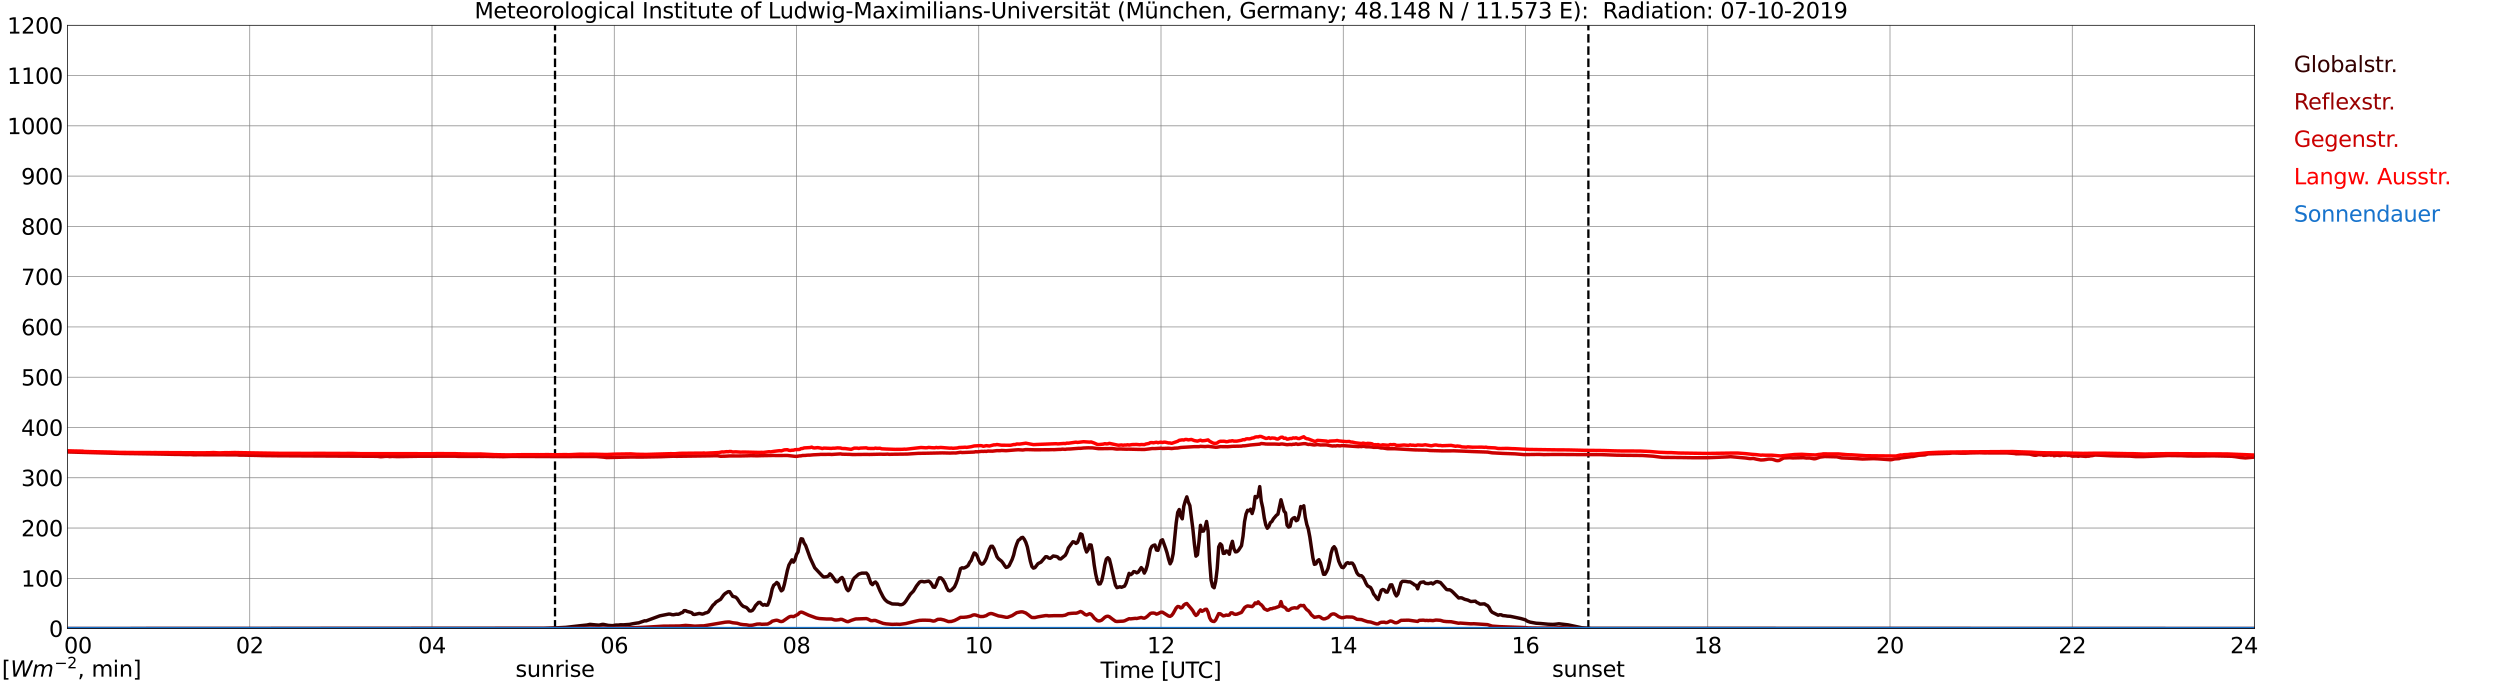 <?xml version="1.0" encoding="utf-8" standalone="no"?>
<!DOCTYPE svg PUBLIC "-//W3C//DTD SVG 1.1//EN"
  "http://www.w3.org/Graphics/SVG/1.1/DTD/svg11.dtd">
<svg xmlns:xlink="http://www.w3.org/1999/xlink" width="1085.4pt" height="296.64pt" viewBox="0 0 1085.4 296.64" xmlns="http://www.w3.org/2000/svg" version="1.1">
 <defs>
  <style type="text/css">*{stroke-linejoin: round; stroke-linecap: butt}</style>
 </defs>
 <g id="figure_1">
  <g id="patch_1">
   <path d="M 0 296.64 
L 1085.4 296.64 
L 1085.4 0 
L 0 0 
z
" style="fill: #ffffff"/>
  </g>
  <g id="axes_1">
   <g id="patch_2">
    <path d="M 29.306 272.909 
L 978.814 272.909 
L 978.814 10.976 
L 29.306 10.976 
z
" style="fill: #ffffff"/>
   </g>
   <g id="patch_3">
    <path d="M 978.814 272.909 
L 978.814 272.909 
L 978.814 10.976 
L 978.814 10.976 
z
" clip-path="url(#p7d23aab94b)" style="fill: #d3d3d3; opacity: 0.25; stroke: #d3d3d3; stroke-linejoin: miter"/>
   </g>
   <g id="matplotlib.axis_1">
    <g id="xtick_1">
     <g id="line2d_1">
      <path d="M 29.306 272.909 
L 29.306 10.976 
" clip-path="url(#p7d23aab94b)" style="fill: none; stroke: #808080; stroke-width: 0.3; stroke-linecap: square"/>
     </g>
     <g id="line2d_2"/>
     <g id="text_1">
      <!--    00 -->
      <g transform="translate(18.733 283.627) scale(0.095 -0.095)">
       <defs>
        <path id="DejaVuSans-20" transform="scale(0.016)"/>
        <path id="DejaVuSans-30" d="M 2034 4250 
Q 1547 4250 1301 3770 
Q 1056 3291 1056 2328 
Q 1056 1369 1301 889 
Q 1547 409 2034 409 
Q 2525 409 2770 889 
Q 3016 1369 3016 2328 
Q 3016 3291 2770 3770 
Q 2525 4250 2034 4250 
z
M 2034 4750 
Q 2819 4750 3233 4129 
Q 3647 3509 3647 2328 
Q 3647 1150 3233 529 
Q 2819 -91 2034 -91 
Q 1250 -91 836 529 
Q 422 1150 422 2328 
Q 422 3509 836 4129 
Q 1250 4750 2034 4750 
z
" transform="scale(0.016)"/>
       </defs>
       <use xlink:href="#DejaVuSans-20"/>
       <use xlink:href="#DejaVuSans-20" transform="translate(31.787 0)"/>
       <use xlink:href="#DejaVuSans-20" transform="translate(63.574 0)"/>
       <use xlink:href="#DejaVuSans-30" transform="translate(95.361 0)"/>
       <use xlink:href="#DejaVuSans-30" transform="translate(158.984 0)"/>
      </g>
     </g>
    </g>
    <g id="xtick_2">
     <g id="line2d_3">
      <path d="M 108.431 272.909 
L 108.431 10.976 
" clip-path="url(#p7d23aab94b)" style="fill: none; stroke: #808080; stroke-width: 0.3; stroke-linecap: square"/>
     </g>
     <g id="line2d_4"/>
     <g id="text_2">
      <!-- 02 -->
      <g transform="translate(102.387 283.627) scale(0.095 -0.095)">
       <defs>
        <path id="DejaVuSans-32" d="M 1228 531 
L 3431 531 
L 3431 0 
L 469 0 
L 469 531 
Q 828 903 1448 1529 
Q 2069 2156 2228 2338 
Q 2531 2678 2651 2914 
Q 2772 3150 2772 3378 
Q 2772 3750 2511 3984 
Q 2250 4219 1831 4219 
Q 1534 4219 1204 4116 
Q 875 4013 500 3803 
L 500 4441 
Q 881 4594 1212 4672 
Q 1544 4750 1819 4750 
Q 2544 4750 2975 4387 
Q 3406 4025 3406 3419 
Q 3406 3131 3298 2873 
Q 3191 2616 2906 2266 
Q 2828 2175 2409 1742 
Q 1991 1309 1228 531 
z
" transform="scale(0.016)"/>
       </defs>
       <use xlink:href="#DejaVuSans-30"/>
       <use xlink:href="#DejaVuSans-32" transform="translate(63.623 0)"/>
      </g>
     </g>
    </g>
    <g id="xtick_3">
     <g id="line2d_5">
      <path d="M 187.557 272.909 
L 187.557 10.976 
" clip-path="url(#p7d23aab94b)" style="fill: none; stroke: #808080; stroke-width: 0.3; stroke-linecap: square"/>
     </g>
     <g id="line2d_6"/>
     <g id="text_3">
      <!-- 04 -->
      <g transform="translate(181.513 283.627) scale(0.095 -0.095)">
       <defs>
        <path id="DejaVuSans-34" d="M 2419 4116 
L 825 1625 
L 2419 1625 
L 2419 4116 
z
M 2253 4666 
L 3047 4666 
L 3047 1625 
L 3713 1625 
L 3713 1100 
L 3047 1100 
L 3047 0 
L 2419 0 
L 2419 1100 
L 313 1100 
L 313 1709 
L 2253 4666 
z
" transform="scale(0.016)"/>
       </defs>
       <use xlink:href="#DejaVuSans-30"/>
       <use xlink:href="#DejaVuSans-34" transform="translate(63.623 0)"/>
      </g>
     </g>
    </g>
    <g id="xtick_4">
     <g id="line2d_7">
      <path d="M 266.683 272.909 
L 266.683 10.976 
" clip-path="url(#p7d23aab94b)" style="fill: none; stroke: #808080; stroke-width: 0.3; stroke-linecap: square"/>
     </g>
     <g id="line2d_8"/>
     <g id="text_4">
      <!-- 06 -->
      <g transform="translate(260.638 283.627) scale(0.095 -0.095)">
       <defs>
        <path id="DejaVuSans-36" d="M 2113 2584 
Q 1688 2584 1439 2293 
Q 1191 2003 1191 1497 
Q 1191 994 1439 701 
Q 1688 409 2113 409 
Q 2538 409 2786 701 
Q 3034 994 3034 1497 
Q 3034 2003 2786 2293 
Q 2538 2584 2113 2584 
z
M 3366 4563 
L 3366 3988 
Q 3128 4100 2886 4159 
Q 2644 4219 2406 4219 
Q 1781 4219 1451 3797 
Q 1122 3375 1075 2522 
Q 1259 2794 1537 2939 
Q 1816 3084 2150 3084 
Q 2853 3084 3261 2657 
Q 3669 2231 3669 1497 
Q 3669 778 3244 343 
Q 2819 -91 2113 -91 
Q 1303 -91 875 529 
Q 447 1150 447 2328 
Q 447 3434 972 4092 
Q 1497 4750 2381 4750 
Q 2619 4750 2861 4703 
Q 3103 4656 3366 4563 
z
" transform="scale(0.016)"/>
       </defs>
       <use xlink:href="#DejaVuSans-30"/>
       <use xlink:href="#DejaVuSans-36" transform="translate(63.623 0)"/>
      </g>
     </g>
    </g>
    <g id="xtick_5">
     <g id="line2d_9">
      <path d="M 345.808 272.909 
L 345.808 10.976 
" clip-path="url(#p7d23aab94b)" style="fill: none; stroke: #808080; stroke-width: 0.3; stroke-linecap: square"/>
     </g>
     <g id="line2d_10"/>
     <g id="text_5">
      <!-- 08 -->
      <g transform="translate(339.764 283.627) scale(0.095 -0.095)">
       <defs>
        <path id="DejaVuSans-38" d="M 2034 2216 
Q 1584 2216 1326 1975 
Q 1069 1734 1069 1313 
Q 1069 891 1326 650 
Q 1584 409 2034 409 
Q 2484 409 2743 651 
Q 3003 894 3003 1313 
Q 3003 1734 2745 1975 
Q 2488 2216 2034 2216 
z
M 1403 2484 
Q 997 2584 770 2862 
Q 544 3141 544 3541 
Q 544 4100 942 4425 
Q 1341 4750 2034 4750 
Q 2731 4750 3128 4425 
Q 3525 4100 3525 3541 
Q 3525 3141 3298 2862 
Q 3072 2584 2669 2484 
Q 3125 2378 3379 2068 
Q 3634 1759 3634 1313 
Q 3634 634 3220 271 
Q 2806 -91 2034 -91 
Q 1263 -91 848 271 
Q 434 634 434 1313 
Q 434 1759 690 2068 
Q 947 2378 1403 2484 
z
M 1172 3481 
Q 1172 3119 1398 2916 
Q 1625 2713 2034 2713 
Q 2441 2713 2670 2916 
Q 2900 3119 2900 3481 
Q 2900 3844 2670 4047 
Q 2441 4250 2034 4250 
Q 1625 4250 1398 4047 
Q 1172 3844 1172 3481 
z
" transform="scale(0.016)"/>
       </defs>
       <use xlink:href="#DejaVuSans-30"/>
       <use xlink:href="#DejaVuSans-38" transform="translate(63.623 0)"/>
      </g>
     </g>
    </g>
    <g id="xtick_6">
     <g id="line2d_11">
      <path d="M 424.934 272.909 
L 424.934 10.976 
" clip-path="url(#p7d23aab94b)" style="fill: none; stroke: #808080; stroke-width: 0.3; stroke-linecap: square"/>
     </g>
     <g id="line2d_12"/>
     <g id="text_6">
      <!-- 10 -->
      <g transform="translate(418.89 283.627) scale(0.095 -0.095)">
       <defs>
        <path id="DejaVuSans-31" d="M 794 531 
L 1825 531 
L 1825 4091 
L 703 3866 
L 703 4441 
L 1819 4666 
L 2450 4666 
L 2450 531 
L 3481 531 
L 3481 0 
L 794 0 
L 794 531 
z
" transform="scale(0.016)"/>
       </defs>
       <use xlink:href="#DejaVuSans-31"/>
       <use xlink:href="#DejaVuSans-30" transform="translate(63.623 0)"/>
      </g>
     </g>
    </g>
    <g id="xtick_7">
     <g id="line2d_13">
      <path d="M 504.06 272.909 
L 504.06 10.976 
" clip-path="url(#p7d23aab94b)" style="fill: none; stroke: #808080; stroke-width: 0.3; stroke-linecap: square"/>
     </g>
     <g id="line2d_14"/>
     <g id="text_7">
      <!-- 12 -->
      <g transform="translate(498.015 283.627) scale(0.095 -0.095)">
       <use xlink:href="#DejaVuSans-31"/>
       <use xlink:href="#DejaVuSans-32" transform="translate(63.623 0)"/>
      </g>
     </g>
    </g>
    <g id="xtick_8">
     <g id="line2d_15">
      <path d="M 583.185 272.909 
L 583.185 10.976 
" clip-path="url(#p7d23aab94b)" style="fill: none; stroke: #808080; stroke-width: 0.3; stroke-linecap: square"/>
     </g>
     <g id="line2d_16"/>
     <g id="text_8">
      <!-- 14 -->
      <g transform="translate(577.141 283.627) scale(0.095 -0.095)">
       <use xlink:href="#DejaVuSans-31"/>
       <use xlink:href="#DejaVuSans-34" transform="translate(63.623 0)"/>
      </g>
     </g>
    </g>
    <g id="xtick_9">
     <g id="line2d_17">
      <path d="M 662.311 272.909 
L 662.311 10.976 
" clip-path="url(#p7d23aab94b)" style="fill: none; stroke: #808080; stroke-width: 0.3; stroke-linecap: square"/>
     </g>
     <g id="line2d_18"/>
     <g id="text_9">
      <!-- 16 -->
      <g transform="translate(656.267 283.627) scale(0.095 -0.095)">
       <use xlink:href="#DejaVuSans-31"/>
       <use xlink:href="#DejaVuSans-36" transform="translate(63.623 0)"/>
      </g>
     </g>
    </g>
    <g id="xtick_10">
     <g id="line2d_19">
      <path d="M 741.437 272.909 
L 741.437 10.976 
" clip-path="url(#p7d23aab94b)" style="fill: none; stroke: #808080; stroke-width: 0.3; stroke-linecap: square"/>
     </g>
     <g id="line2d_20"/>
     <g id="text_10">
      <!-- 18 -->
      <g transform="translate(735.392 283.627) scale(0.095 -0.095)">
       <use xlink:href="#DejaVuSans-31"/>
       <use xlink:href="#DejaVuSans-38" transform="translate(63.623 0)"/>
      </g>
     </g>
    </g>
    <g id="xtick_11">
     <g id="line2d_21">
      <path d="M 820.562 272.909 
L 820.562 10.976 
" clip-path="url(#p7d23aab94b)" style="fill: none; stroke: #808080; stroke-width: 0.3; stroke-linecap: square"/>
     </g>
     <g id="line2d_22"/>
     <g id="text_11">
      <!-- 20 -->
      <g transform="translate(814.518 283.627) scale(0.095 -0.095)">
       <use xlink:href="#DejaVuSans-32"/>
       <use xlink:href="#DejaVuSans-30" transform="translate(63.623 0)"/>
      </g>
     </g>
    </g>
    <g id="xtick_12">
     <g id="line2d_23">
      <path d="M 899.688 272.909 
L 899.688 10.976 
" clip-path="url(#p7d23aab94b)" style="fill: none; stroke: #808080; stroke-width: 0.3; stroke-linecap: square"/>
     </g>
     <g id="line2d_24"/>
     <g id="text_12">
      <!-- 22 -->
      <g transform="translate(893.644 283.627) scale(0.095 -0.095)">
       <use xlink:href="#DejaVuSans-32"/>
       <use xlink:href="#DejaVuSans-32" transform="translate(63.623 0)"/>
      </g>
     </g>
    </g>
    <g id="xtick_13">
     <g id="line2d_25">
      <path d="M 978.814 272.909 
L 978.814 10.976 
" clip-path="url(#p7d23aab94b)" style="fill: none; stroke: #808080; stroke-width: 0.3; stroke-linecap: square"/>
     </g>
     <g id="line2d_26"/>
     <g id="text_13">
      <!-- 24    -->
      <g transform="translate(968.241 283.627) scale(0.095 -0.095)">
       <use xlink:href="#DejaVuSans-32"/>
       <use xlink:href="#DejaVuSans-34" transform="translate(63.623 0)"/>
       <use xlink:href="#DejaVuSans-20" transform="translate(127.246 0)"/>
       <use xlink:href="#DejaVuSans-20" transform="translate(159.033 0)"/>
       <use xlink:href="#DejaVuSans-20" transform="translate(190.82 0)"/>
      </g>
     </g>
    </g>
    <g id="text_14">
     <!-- Time [UTC] -->
     <g transform="translate(477.806 294.322) scale(0.095 -0.095)">
      <defs>
       <path id="DejaVuSans-54" d="M -19 4666 
L 3928 4666 
L 3928 4134 
L 2272 4134 
L 2272 0 
L 1638 0 
L 1638 4134 
L -19 4134 
L -19 4666 
z
" transform="scale(0.016)"/>
       <path id="DejaVuSans-69" d="M 603 3500 
L 1178 3500 
L 1178 0 
L 603 0 
L 603 3500 
z
M 603 4863 
L 1178 4863 
L 1178 4134 
L 603 4134 
L 603 4863 
z
" transform="scale(0.016)"/>
       <path id="DejaVuSans-6d" d="M 3328 2828 
Q 3544 3216 3844 3400 
Q 4144 3584 4550 3584 
Q 5097 3584 5394 3201 
Q 5691 2819 5691 2113 
L 5691 0 
L 5113 0 
L 5113 2094 
Q 5113 2597 4934 2840 
Q 4756 3084 4391 3084 
Q 3944 3084 3684 2787 
Q 3425 2491 3425 1978 
L 3425 0 
L 2847 0 
L 2847 2094 
Q 2847 2600 2669 2842 
Q 2491 3084 2119 3084 
Q 1678 3084 1418 2786 
Q 1159 2488 1159 1978 
L 1159 0 
L 581 0 
L 581 3500 
L 1159 3500 
L 1159 2956 
Q 1356 3278 1631 3431 
Q 1906 3584 2284 3584 
Q 2666 3584 2933 3390 
Q 3200 3197 3328 2828 
z
" transform="scale(0.016)"/>
       <path id="DejaVuSans-65" d="M 3597 1894 
L 3597 1613 
L 953 1613 
Q 991 1019 1311 708 
Q 1631 397 2203 397 
Q 2534 397 2845 478 
Q 3156 559 3463 722 
L 3463 178 
Q 3153 47 2828 -22 
Q 2503 -91 2169 -91 
Q 1331 -91 842 396 
Q 353 884 353 1716 
Q 353 2575 817 3079 
Q 1281 3584 2069 3584 
Q 2775 3584 3186 3129 
Q 3597 2675 3597 1894 
z
M 3022 2063 
Q 3016 2534 2758 2815 
Q 2500 3097 2075 3097 
Q 1594 3097 1305 2825 
Q 1016 2553 972 2059 
L 3022 2063 
z
" transform="scale(0.016)"/>
       <path id="DejaVuSans-5b" d="M 550 4863 
L 1875 4863 
L 1875 4416 
L 1125 4416 
L 1125 -397 
L 1875 -397 
L 1875 -844 
L 550 -844 
L 550 4863 
z
" transform="scale(0.016)"/>
       <path id="DejaVuSans-55" d="M 556 4666 
L 1191 4666 
L 1191 1831 
Q 1191 1081 1462 751 
Q 1734 422 2344 422 
Q 2950 422 3222 751 
Q 3494 1081 3494 1831 
L 3494 4666 
L 4128 4666 
L 4128 1753 
Q 4128 841 3676 375 
Q 3225 -91 2344 -91 
Q 1459 -91 1007 375 
Q 556 841 556 1753 
L 556 4666 
z
" transform="scale(0.016)"/>
       <path id="DejaVuSans-43" d="M 4122 4306 
L 4122 3641 
Q 3803 3938 3442 4084 
Q 3081 4231 2675 4231 
Q 1875 4231 1450 3742 
Q 1025 3253 1025 2328 
Q 1025 1406 1450 917 
Q 1875 428 2675 428 
Q 3081 428 3442 575 
Q 3803 722 4122 1019 
L 4122 359 
Q 3791 134 3420 21 
Q 3050 -91 2638 -91 
Q 1578 -91 968 557 
Q 359 1206 359 2328 
Q 359 3453 968 4101 
Q 1578 4750 2638 4750 
Q 3056 4750 3426 4639 
Q 3797 4528 4122 4306 
z
" transform="scale(0.016)"/>
       <path id="DejaVuSans-5d" d="M 1947 4863 
L 1947 -844 
L 622 -844 
L 622 -397 
L 1369 -397 
L 1369 4416 
L 622 4416 
L 622 4863 
L 1947 4863 
z
" transform="scale(0.016)"/>
      </defs>
      <use xlink:href="#DejaVuSans-54"/>
      <use xlink:href="#DejaVuSans-69" transform="translate(57.959 0)"/>
      <use xlink:href="#DejaVuSans-6d" transform="translate(85.742 0)"/>
      <use xlink:href="#DejaVuSans-65" transform="translate(183.154 0)"/>
      <use xlink:href="#DejaVuSans-20" transform="translate(244.678 0)"/>
      <use xlink:href="#DejaVuSans-5b" transform="translate(276.465 0)"/>
      <use xlink:href="#DejaVuSans-55" transform="translate(315.479 0)"/>
      <use xlink:href="#DejaVuSans-54" transform="translate(388.672 0)"/>
      <use xlink:href="#DejaVuSans-43" transform="translate(443.881 0)"/>
      <use xlink:href="#DejaVuSans-5d" transform="translate(513.705 0)"/>
     </g>
    </g>
   </g>
   <g id="matplotlib.axis_2">
    <g id="ytick_1">
     <g id="line2d_27">
      <path d="M 29.306 272.909 
L 978.814 272.909 
" clip-path="url(#p7d23aab94b)" style="fill: none; stroke: #808080; stroke-width: 0.3; stroke-linecap: square"/>
     </g>
     <g id="line2d_28"/>
     <g id="text_15">
      <!-- 0 -->
      <g transform="translate(21.261 276.518) scale(0.095 -0.095)">
       <use xlink:href="#DejaVuSans-30"/>
      </g>
     </g>
    </g>
    <g id="ytick_2">
     <g id="line2d_29">
      <path d="M 29.306 251.081 
L 978.814 251.081 
" clip-path="url(#p7d23aab94b)" style="fill: none; stroke: #808080; stroke-width: 0.3; stroke-linecap: square"/>
     </g>
     <g id="line2d_30"/>
     <g id="text_16">
      <!-- 100 -->
      <g transform="translate(9.173 254.69) scale(0.095 -0.095)">
       <use xlink:href="#DejaVuSans-31"/>
       <use xlink:href="#DejaVuSans-30" transform="translate(63.623 0)"/>
       <use xlink:href="#DejaVuSans-30" transform="translate(127.246 0)"/>
      </g>
     </g>
    </g>
    <g id="ytick_3">
     <g id="line2d_31">
      <path d="M 29.306 229.253 
L 978.814 229.253 
" clip-path="url(#p7d23aab94b)" style="fill: none; stroke: #808080; stroke-width: 0.3; stroke-linecap: square"/>
     </g>
     <g id="line2d_32"/>
     <g id="text_17">
      <!-- 200 -->
      <g transform="translate(9.173 232.863) scale(0.095 -0.095)">
       <use xlink:href="#DejaVuSans-32"/>
       <use xlink:href="#DejaVuSans-30" transform="translate(63.623 0)"/>
       <use xlink:href="#DejaVuSans-30" transform="translate(127.246 0)"/>
      </g>
     </g>
    </g>
    <g id="ytick_4">
     <g id="line2d_33">
      <path d="M 29.306 207.426 
L 978.814 207.426 
" clip-path="url(#p7d23aab94b)" style="fill: none; stroke: #808080; stroke-width: 0.3; stroke-linecap: square"/>
     </g>
     <g id="line2d_34"/>
     <g id="text_18">
      <!-- 300 -->
      <g transform="translate(9.173 211.035) scale(0.095 -0.095)">
       <defs>
        <path id="DejaVuSans-33" d="M 2597 2516 
Q 3050 2419 3304 2112 
Q 3559 1806 3559 1356 
Q 3559 666 3084 287 
Q 2609 -91 1734 -91 
Q 1441 -91 1130 -33 
Q 819 25 488 141 
L 488 750 
Q 750 597 1062 519 
Q 1375 441 1716 441 
Q 2309 441 2620 675 
Q 2931 909 2931 1356 
Q 2931 1769 2642 2001 
Q 2353 2234 1838 2234 
L 1294 2234 
L 1294 2753 
L 1863 2753 
Q 2328 2753 2575 2939 
Q 2822 3125 2822 3475 
Q 2822 3834 2567 4026 
Q 2313 4219 1838 4219 
Q 1578 4219 1281 4162 
Q 984 4106 628 3988 
L 628 4550 
Q 988 4650 1302 4700 
Q 1616 4750 1894 4750 
Q 2613 4750 3031 4423 
Q 3450 4097 3450 3541 
Q 3450 3153 3228 2886 
Q 3006 2619 2597 2516 
z
" transform="scale(0.016)"/>
       </defs>
       <use xlink:href="#DejaVuSans-33"/>
       <use xlink:href="#DejaVuSans-30" transform="translate(63.623 0)"/>
       <use xlink:href="#DejaVuSans-30" transform="translate(127.246 0)"/>
      </g>
     </g>
    </g>
    <g id="ytick_5">
     <g id="line2d_35">
      <path d="M 29.306 185.598 
L 978.814 185.598 
" clip-path="url(#p7d23aab94b)" style="fill: none; stroke: #808080; stroke-width: 0.3; stroke-linecap: square"/>
     </g>
     <g id="line2d_36"/>
     <g id="text_19">
      <!-- 400 -->
      <g transform="translate(9.173 189.207) scale(0.095 -0.095)">
       <use xlink:href="#DejaVuSans-34"/>
       <use xlink:href="#DejaVuSans-30" transform="translate(63.623 0)"/>
       <use xlink:href="#DejaVuSans-30" transform="translate(127.246 0)"/>
      </g>
     </g>
    </g>
    <g id="ytick_6">
     <g id="line2d_37">
      <path d="M 29.306 163.77 
L 978.814 163.77 
" clip-path="url(#p7d23aab94b)" style="fill: none; stroke: #808080; stroke-width: 0.3; stroke-linecap: square"/>
     </g>
     <g id="line2d_38"/>
     <g id="text_20">
      <!-- 500 -->
      <g transform="translate(9.173 167.379) scale(0.095 -0.095)">
       <defs>
        <path id="DejaVuSans-35" d="M 691 4666 
L 3169 4666 
L 3169 4134 
L 1269 4134 
L 1269 2991 
Q 1406 3038 1543 3061 
Q 1681 3084 1819 3084 
Q 2600 3084 3056 2656 
Q 3513 2228 3513 1497 
Q 3513 744 3044 326 
Q 2575 -91 1722 -91 
Q 1428 -91 1123 -41 
Q 819 9 494 109 
L 494 744 
Q 775 591 1075 516 
Q 1375 441 1709 441 
Q 2250 441 2565 725 
Q 2881 1009 2881 1497 
Q 2881 1984 2565 2268 
Q 2250 2553 1709 2553 
Q 1456 2553 1204 2497 
Q 953 2441 691 2322 
L 691 4666 
z
" transform="scale(0.016)"/>
       </defs>
       <use xlink:href="#DejaVuSans-35"/>
       <use xlink:href="#DejaVuSans-30" transform="translate(63.623 0)"/>
       <use xlink:href="#DejaVuSans-30" transform="translate(127.246 0)"/>
      </g>
     </g>
    </g>
    <g id="ytick_7">
     <g id="line2d_39">
      <path d="M 29.306 141.942 
L 978.814 141.942 
" clip-path="url(#p7d23aab94b)" style="fill: none; stroke: #808080; stroke-width: 0.3; stroke-linecap: square"/>
     </g>
     <g id="line2d_40"/>
     <g id="text_21">
      <!-- 600 -->
      <g transform="translate(9.173 145.551) scale(0.095 -0.095)">
       <use xlink:href="#DejaVuSans-36"/>
       <use xlink:href="#DejaVuSans-30" transform="translate(63.623 0)"/>
       <use xlink:href="#DejaVuSans-30" transform="translate(127.246 0)"/>
      </g>
     </g>
    </g>
    <g id="ytick_8">
     <g id="line2d_41">
      <path d="M 29.306 120.114 
L 978.814 120.114 
" clip-path="url(#p7d23aab94b)" style="fill: none; stroke: #808080; stroke-width: 0.3; stroke-linecap: square"/>
     </g>
     <g id="line2d_42"/>
     <g id="text_22">
      <!-- 700 -->
      <g transform="translate(9.173 123.724) scale(0.095 -0.095)">
       <defs>
        <path id="DejaVuSans-37" d="M 525 4666 
L 3525 4666 
L 3525 4397 
L 1831 0 
L 1172 0 
L 2766 4134 
L 525 4134 
L 525 4666 
z
" transform="scale(0.016)"/>
       </defs>
       <use xlink:href="#DejaVuSans-37"/>
       <use xlink:href="#DejaVuSans-30" transform="translate(63.623 0)"/>
       <use xlink:href="#DejaVuSans-30" transform="translate(127.246 0)"/>
      </g>
     </g>
    </g>
    <g id="ytick_9">
     <g id="line2d_43">
      <path d="M 29.306 98.287 
L 978.814 98.287 
" clip-path="url(#p7d23aab94b)" style="fill: none; stroke: #808080; stroke-width: 0.3; stroke-linecap: square"/>
     </g>
     <g id="line2d_44"/>
     <g id="text_23">
      <!-- 800 -->
      <g transform="translate(9.173 101.896) scale(0.095 -0.095)">
       <use xlink:href="#DejaVuSans-38"/>
       <use xlink:href="#DejaVuSans-30" transform="translate(63.623 0)"/>
       <use xlink:href="#DejaVuSans-30" transform="translate(127.246 0)"/>
      </g>
     </g>
    </g>
    <g id="ytick_10">
     <g id="line2d_45">
      <path d="M 29.306 76.459 
L 978.814 76.459 
" clip-path="url(#p7d23aab94b)" style="fill: none; stroke: #808080; stroke-width: 0.3; stroke-linecap: square"/>
     </g>
     <g id="line2d_46"/>
     <g id="text_24">
      <!-- 900 -->
      <g transform="translate(9.173 80.068) scale(0.095 -0.095)">
       <defs>
        <path id="DejaVuSans-39" d="M 703 97 
L 703 672 
Q 941 559 1184 500 
Q 1428 441 1663 441 
Q 2288 441 2617 861 
Q 2947 1281 2994 2138 
Q 2813 1869 2534 1725 
Q 2256 1581 1919 1581 
Q 1219 1581 811 2004 
Q 403 2428 403 3163 
Q 403 3881 828 4315 
Q 1253 4750 1959 4750 
Q 2769 4750 3195 4129 
Q 3622 3509 3622 2328 
Q 3622 1225 3098 567 
Q 2575 -91 1691 -91 
Q 1453 -91 1209 -44 
Q 966 3 703 97 
z
M 1959 2075 
Q 2384 2075 2632 2365 
Q 2881 2656 2881 3163 
Q 2881 3666 2632 3958 
Q 2384 4250 1959 4250 
Q 1534 4250 1286 3958 
Q 1038 3666 1038 3163 
Q 1038 2656 1286 2365 
Q 1534 2075 1959 2075 
z
" transform="scale(0.016)"/>
       </defs>
       <use xlink:href="#DejaVuSans-39"/>
       <use xlink:href="#DejaVuSans-30" transform="translate(63.623 0)"/>
       <use xlink:href="#DejaVuSans-30" transform="translate(127.246 0)"/>
      </g>
     </g>
    </g>
    <g id="ytick_11">
     <g id="line2d_47">
      <path d="M 29.306 54.631 
L 978.814 54.631 
" clip-path="url(#p7d23aab94b)" style="fill: none; stroke: #808080; stroke-width: 0.3; stroke-linecap: square"/>
     </g>
     <g id="line2d_48"/>
     <g id="text_25">
      <!-- 1000 -->
      <g transform="translate(3.128 58.24) scale(0.095 -0.095)">
       <use xlink:href="#DejaVuSans-31"/>
       <use xlink:href="#DejaVuSans-30" transform="translate(63.623 0)"/>
       <use xlink:href="#DejaVuSans-30" transform="translate(127.246 0)"/>
       <use xlink:href="#DejaVuSans-30" transform="translate(190.869 0)"/>
      </g>
     </g>
    </g>
    <g id="ytick_12">
     <g id="line2d_49">
      <path d="M 29.306 32.803 
L 978.814 32.803 
" clip-path="url(#p7d23aab94b)" style="fill: none; stroke: #808080; stroke-width: 0.3; stroke-linecap: square"/>
     </g>
     <g id="line2d_50"/>
     <g id="text_26">
      <!-- 1100 -->
      <g transform="translate(3.128 36.413) scale(0.095 -0.095)">
       <use xlink:href="#DejaVuSans-31"/>
       <use xlink:href="#DejaVuSans-31" transform="translate(63.623 0)"/>
       <use xlink:href="#DejaVuSans-30" transform="translate(127.246 0)"/>
       <use xlink:href="#DejaVuSans-30" transform="translate(190.869 0)"/>
      </g>
     </g>
    </g>
    <g id="ytick_13">
     <g id="line2d_51">
      <path d="M 29.306 10.976 
L 978.814 10.976 
" clip-path="url(#p7d23aab94b)" style="fill: none; stroke: #808080; stroke-width: 0.3; stroke-linecap: square"/>
     </g>
     <g id="line2d_52"/>
     <g id="text_27">
      <!-- 1200 -->
      <g transform="translate(3.128 14.585) scale(0.095 -0.095)">
       <use xlink:href="#DejaVuSans-31"/>
       <use xlink:href="#DejaVuSans-32" transform="translate(63.623 0)"/>
       <use xlink:href="#DejaVuSans-30" transform="translate(127.246 0)"/>
       <use xlink:href="#DejaVuSans-30" transform="translate(190.869 0)"/>
      </g>
     </g>
    </g>
   </g>
   <g id="line2d_53">
    <path d="M 240.967 272.909 
L 240.967 10.976 
" clip-path="url(#p7d23aab94b)" style="fill: none; stroke-dasharray: 3.7,1.6; stroke-dashoffset: 0; stroke: #000000"/>
   </g>
   <g id="line2d_54">
    <path d="M 689.609 272.909 
L 689.609 10.976 
" clip-path="url(#p7d23aab94b)" style="fill: none; stroke-dasharray: 3.7,1.6; stroke-dashoffset: 0; stroke: #000000"/>
   </g>
   <g id="line2d_55">
    <path d="M 29.306 272.909 
L 236.351 272.811 
L 241.626 272.581 
L 245.583 272.376 
L 252.176 271.632 
L 254.814 271.363 
L 256.133 271.073 
L 258.77 271.322 
L 260.089 271.425 
L 261.408 271.095 
L 262.067 271.095 
L 264.045 271.507 
L 265.364 271.59 
L 266.023 271.632 
L 267.342 271.383 
L 268.661 271.363 
L 269.32 271.259 
L 270.639 271.28 
L 271.958 271.178 
L 273.277 271.095 
L 274.595 270.826 
L 276.573 270.495 
L 277.233 270.434 
L 279.87 269.523 
L 280.53 269.565 
L 286.464 267.373 
L 290.42 266.587 
L 291.08 266.651 
L 291.739 266.856 
L 292.399 266.897 
L 293.717 266.651 
L 294.377 266.712 
L 295.036 266.505 
L 295.696 266.112 
L 296.355 265.926 
L 297.014 265.121 
L 297.674 265.121 
L 298.333 265.45 
L 299.652 265.802 
L 300.311 266.009 
L 300.971 266.712 
L 301.63 266.775 
L 303.608 266.319 
L 304.927 266.629 
L 305.586 266.443 
L 306.246 266.112 
L 306.905 265.989 
L 307.564 265.638 
L 309.543 262.744 
L 310.202 262.207 
L 310.861 261.399 
L 312.839 260.201 
L 314.158 258.341 
L 314.818 257.699 
L 316.136 256.874 
L 316.796 256.894 
L 318.114 258.9 
L 319.433 259.271 
L 320.093 259.932 
L 321.411 261.938 
L 322.071 262.722 
L 322.73 263.281 
L 324.049 263.735 
L 324.708 264.376 
L 325.368 265.204 
L 326.027 265.287 
L 326.686 264.996 
L 327.346 264.127 
L 328.005 262.951 
L 329.324 261.565 
L 329.983 261.523 
L 330.643 262.268 
L 331.302 262.744 
L 331.961 262.453 
L 332.621 262.763 
L 333.28 262.682 
L 333.94 261.089 
L 334.599 258.775 
L 335.258 255.695 
L 335.918 254.063 
L 336.577 253.628 
L 337.236 252.884 
L 337.896 253.421 
L 338.555 255.303 
L 339.215 256.523 
L 339.874 256.025 
L 340.533 253.753 
L 341.852 247.634 
L 342.512 245.338 
L 343.83 243.066 
L 344.49 244.057 
L 345.149 242.941 
L 345.808 240.708 
L 346.468 239.613 
L 347.127 236.328 
L 347.787 233.909 
L 348.446 234.034 
L 349.105 235.769 
L 349.765 236.801 
L 351.743 242.239 
L 353.721 246.517 
L 357.018 250.053 
L 357.677 250.527 
L 358.996 250.363 
L 359.655 250.073 
L 360.315 249.143 
L 360.974 249.702 
L 362.952 252.491 
L 363.612 252.594 
L 364.271 251.974 
L 364.93 251.105 
L 365.59 250.714 
L 366.249 251.705 
L 366.909 253.98 
L 367.568 255.715 
L 368.227 256.459 
L 368.887 255.737 
L 370.206 252.079 
L 370.865 251.002 
L 372.843 249.245 
L 374.162 248.833 
L 376.14 248.811 
L 376.799 249.555 
L 378.118 253.277 
L 378.777 253.834 
L 379.437 253.028 
L 380.096 252.677 
L 380.756 253.401 
L 382.074 256.542 
L 383.393 259.127 
L 384.053 260.14 
L 384.712 260.821 
L 385.371 261.338 
L 387.349 262.207 
L 389.987 262.309 
L 390.646 262.517 
L 391.306 262.536 
L 391.965 262.331 
L 392.624 261.814 
L 393.284 261.006 
L 395.262 257.948 
L 396.581 256.625 
L 397.899 254.414 
L 399.218 252.74 
L 399.878 252.43 
L 400.537 252.45 
L 401.196 252.635 
L 403.175 252.284 
L 403.834 252.74 
L 404.493 253.648 
L 405.153 254.868 
L 405.812 254.993 
L 406.471 253.814 
L 407.131 251.891 
L 407.79 250.878 
L 408.45 250.878 
L 409.109 251.437 
L 409.768 252.367 
L 410.428 253.648 
L 411.087 255.303 
L 411.746 256.357 
L 412.406 256.542 
L 413.065 256.191 
L 414.384 254.807 
L 415.043 253.38 
L 415.703 251.581 
L 417.022 246.89 
L 417.681 246.517 
L 418.34 246.641 
L 419 246.414 
L 419.659 246.041 
L 420.318 245.526 
L 420.978 244.203 
L 421.637 243.334 
L 422.297 241.536 
L 422.956 240.069 
L 423.615 240.399 
L 424.275 241.453 
L 424.934 243.232 
L 425.593 244.472 
L 426.253 244.947 
L 426.912 244.657 
L 427.572 243.664 
L 428.231 242.383 
L 429.55 238.414 
L 430.209 237.194 
L 430.869 237.153 
L 431.528 238.207 
L 432.847 241.702 
L 433.506 242.59 
L 434.825 243.644 
L 435.484 244.491 
L 436.144 245.546 
L 436.803 246.351 
L 437.462 246.165 
L 438.122 245.587 
L 439.44 242.859 
L 440.1 240.935 
L 440.759 238.166 
L 441.419 236.181 
L 442.078 234.612 
L 442.737 234.178 
L 443.397 233.475 
L 444.056 233.309 
L 444.716 234.156 
L 445.375 235.459 
L 446.034 237.443 
L 447.353 243.727 
L 448.012 245.96 
L 448.672 246.661 
L 449.331 246.434 
L 450.65 244.718 
L 451.969 244.037 
L 453.947 241.721 
L 454.606 241.721 
L 455.266 242.258 
L 455.925 242.405 
L 456.584 241.99 
L 457.244 241.392 
L 458.563 241.597 
L 459.222 241.846 
L 459.881 242.59 
L 460.541 242.673 
L 462.519 241.06 
L 463.178 239.8 
L 463.838 237.897 
L 465.816 235.21 
L 466.475 235.356 
L 467.134 235.935 
L 467.794 235.542 
L 468.453 233.929 
L 469.113 231.759 
L 469.772 232.089 
L 471.091 237.814 
L 471.75 239.654 
L 472.409 238.683 
L 473.069 236.555 
L 473.728 236.638 
L 474.388 239.986 
L 475.047 245.236 
L 475.706 249.226 
L 476.366 252.159 
L 477.025 253.565 
L 477.685 253.462 
L 478.344 252.015 
L 479.003 249.04 
L 479.663 245.257 
L 480.322 242.734 
L 480.981 242.136 
L 481.641 242.756 
L 482.3 245.36 
L 483.619 251.354 
L 484.278 254.041 
L 484.938 255.137 
L 486.256 254.744 
L 486.916 254.971 
L 488.235 254.456 
L 488.894 253.172 
L 490.213 248.935 
L 490.872 249.514 
L 491.532 249.06 
L 492.191 248.171 
L 492.85 248.274 
L 493.51 248.708 
L 494.169 248.398 
L 495.488 246.434 
L 496.147 247.242 
L 496.807 248.811 
L 497.466 247.53 
L 498.125 245.319 
L 499.444 238.456 
L 500.103 237.216 
L 500.763 236.801 
L 501.422 236.616 
L 502.082 238.788 
L 502.741 238.932 
L 504.06 234.715 
L 504.719 234.344 
L 506.038 238.002 
L 506.697 240.089 
L 507.357 242.776 
L 508.016 244.782 
L 508.675 243.542 
L 509.335 240.399 
L 510.654 227.046 
L 511.313 222.478 
L 511.972 221.216 
L 512.632 224.111 
L 513.291 225.248 
L 513.95 219.791 
L 514.61 217.475 
L 515.269 215.718 
L 515.929 217.992 
L 516.588 219.501 
L 517.907 229.733 
L 518.566 236.264 
L 519.226 241.453 
L 519.885 240.855 
L 520.544 235.21 
L 521.204 228.079 
L 521.863 230.622 
L 522.522 230.561 
L 523.182 228.989 
L 523.841 226.405 
L 524.501 230.497 
L 525.16 243.52 
L 525.819 251.871 
L 526.479 254.641 
L 527.138 255.178 
L 527.797 252.45 
L 528.457 246.91 
L 529.116 237.443 
L 529.776 236.098 
L 530.435 236.74 
L 531.094 240.274 
L 531.754 240.191 
L 532.413 239.2 
L 533.073 239.408 
L 533.732 240.626 
L 534.391 237.092 
L 535.051 235.025 
L 535.71 238.207 
L 536.369 239.593 
L 537.029 239.53 
L 537.688 238.932 
L 539.007 236.926 
L 539.666 232.813 
L 540.326 226.549 
L 540.985 223.159 
L 541.644 221.548 
L 542.304 221.755 
L 542.963 221.072 
L 543.623 222.954 
L 544.282 220.721 
L 544.941 215.554 
L 545.601 216.111 
L 546.26 215.12 
L 546.919 211.274 
L 547.579 217.558 
L 548.238 220.494 
L 548.898 224.916 
L 549.557 227.935 
L 550.216 229.341 
L 550.876 228.535 
L 551.535 226.9 
L 552.195 226.427 
L 552.854 225.268 
L 554.173 223.718 
L 554.832 223.222 
L 556.151 216.98 
L 557.47 221.919 
L 558.129 222.663 
L 558.788 228.018 
L 559.448 228.845 
L 560.107 228.535 
L 560.766 225.641 
L 561.426 224.979 
L 562.085 224.711 
L 562.745 226.075 
L 563.404 225.724 
L 564.063 223.51 
L 564.723 219.935 
L 565.382 220.452 
L 566.042 219.584 
L 566.701 224.587 
L 567.36 227.708 
L 568.02 229.712 
L 568.679 233.184 
L 569.998 242.177 
L 570.657 245.009 
L 571.317 244.801 
L 571.976 243.5 
L 572.635 243.003 
L 573.295 244.347 
L 574.613 249.328 
L 575.273 249.309 
L 575.932 248.233 
L 576.592 246.766 
L 577.251 243.788 
L 577.91 240.152 
L 578.57 238.063 
L 579.229 237.36 
L 579.889 238.331 
L 581.207 243.603 
L 581.867 245.133 
L 582.526 246.27 
L 583.185 246.456 
L 583.845 245.648 
L 584.504 244.555 
L 585.164 244.284 
L 585.823 244.635 
L 586.482 244.43 
L 587.142 244.513 
L 587.801 245.443 
L 589.12 248.728 
L 589.779 249.577 
L 590.439 249.929 
L 591.098 249.948 
L 591.757 250.59 
L 592.417 251.769 
L 593.076 253.277 
L 593.736 254.351 
L 595.054 255.076 
L 595.714 256.294 
L 596.373 257.907 
L 597.032 258.692 
L 597.692 259.747 
L 598.351 260.325 
L 599.67 256.335 
L 600.329 255.942 
L 600.989 256.149 
L 601.648 257.018 
L 602.307 257.079 
L 602.967 255.654 
L 603.626 253.958 
L 604.286 253.897 
L 604.945 255.591 
L 605.604 257.638 
L 606.264 258.734 
L 606.923 257.865 
L 608.242 253.028 
L 608.901 252.389 
L 610.22 252.408 
L 611.539 252.635 
L 612.198 252.616 
L 613.517 253.443 
L 614.176 253.958 
L 614.836 254.165 
L 615.495 255.654 
L 616.154 253.587 
L 616.814 252.843 
L 618.133 252.635 
L 618.792 253.255 
L 620.111 253.401 
L 621.429 253.07 
L 622.089 253.524 
L 623.408 252.594 
L 624.067 252.511 
L 625.386 252.904 
L 628.023 255.922 
L 628.683 256.067 
L 629.342 256.047 
L 630.001 256.398 
L 630.661 256.955 
L 633.298 259.622 
L 633.958 259.539 
L 634.617 259.581 
L 635.936 260.201 
L 637.255 260.532 
L 638.573 261.152 
L 640.552 261.006 
L 641.211 261.587 
L 641.87 261.855 
L 642.53 262.29 
L 644.508 262.165 
L 645.167 262.619 
L 645.827 262.929 
L 646.486 263.695 
L 647.145 265.038 
L 647.805 265.782 
L 650.442 267.105 
L 651.102 266.897 
L 651.761 266.919 
L 652.42 267.249 
L 653.739 267.373 
L 654.399 267.498 
L 655.717 267.581 
L 660.333 268.552 
L 662.311 269.13 
L 662.97 269.626 
L 664.289 270.102 
L 666.927 270.578 
L 668.905 270.702 
L 670.883 270.888 
L 672.202 271.012 
L 674.18 271.095 
L 675.499 270.99 
L 676.817 270.826 
L 680.774 271.28 
L 686.708 272.542 
L 690.664 272.811 
L 978.154 272.909 
L 978.154 272.909 
" clip-path="url(#p7d23aab94b)" style="fill: none; stroke: #330000; stroke-width: 1.5; stroke-linecap: square"/>
   </g>
   <g id="line2d_56">
    <path d="M 29.306 272.909 
L 246.901 272.826 
L 250.198 272.721 
L 256.133 272.618 
L 258.111 272.638 
L 260.748 272.618 
L 262.726 272.66 
L 266.023 272.68 
L 271.958 272.597 
L 273.936 272.555 
L 277.233 272.453 
L 278.552 272.391 
L 280.53 272.287 
L 284.486 272.06 
L 287.783 271.855 
L 295.036 271.772 
L 297.674 271.523 
L 299.652 271.667 
L 301.63 271.855 
L 304.267 271.73 
L 305.586 271.708 
L 313.499 270.366 
L 314.818 270.139 
L 316.136 270.034 
L 316.796 270.056 
L 318.114 270.366 
L 320.093 270.593 
L 321.411 271.005 
L 322.73 271.191 
L 324.049 271.274 
L 325.368 271.523 
L 326.686 271.44 
L 328.665 270.964 
L 329.983 270.903 
L 330.643 271.047 
L 333.28 270.944 
L 334.599 270.261 
L 335.258 269.704 
L 336.577 269.353 
L 337.236 269.27 
L 337.896 269.436 
L 338.555 269.746 
L 339.215 269.868 
L 339.874 269.724 
L 342.512 267.906 
L 343.171 267.637 
L 343.83 267.616 
L 344.49 267.74 
L 345.808 267.059 
L 346.468 266.708 
L 347.127 266.024 
L 347.787 265.734 
L 348.446 265.88 
L 351.083 267.098 
L 354.38 268.299 
L 355.699 268.545 
L 358.996 268.753 
L 360.974 268.733 
L 362.293 269.126 
L 362.952 269.187 
L 364.271 269.063 
L 364.93 268.877 
L 365.59 268.919 
L 367.568 269.827 
L 368.227 269.91 
L 369.546 269.353 
L 370.865 268.919 
L 371.524 268.733 
L 376.14 268.567 
L 376.799 268.775 
L 378.118 269.477 
L 378.777 269.477 
L 379.437 269.353 
L 380.096 269.395 
L 381.415 269.91 
L 383.393 270.634 
L 384.712 270.861 
L 387.349 271.069 
L 389.328 271.005 
L 390.646 271.069 
L 393.284 270.717 
L 395.921 270.076 
L 397.899 269.6 
L 399.218 269.331 
L 400.537 269.27 
L 401.856 269.27 
L 403.834 269.331 
L 405.153 269.663 
L 405.812 269.58 
L 407.131 268.897 
L 408.45 268.855 
L 409.768 269.146 
L 411.746 269.868 
L 413.065 269.807 
L 414.384 269.414 
L 415.703 268.753 
L 417.022 268.008 
L 418.34 268.008 
L 419.659 267.884 
L 420.978 267.616 
L 421.637 267.41 
L 422.297 267.079 
L 422.956 266.935 
L 423.615 267.017 
L 425.593 267.679 
L 426.912 267.657 
L 428.231 267.264 
L 428.89 266.81 
L 429.55 266.5 
L 430.209 266.356 
L 430.869 266.459 
L 433.506 267.41 
L 434.825 267.596 
L 436.803 268.008 
L 437.462 268.008 
L 439.44 267.264 
L 441.419 266.005 
L 442.737 265.734 
L 443.397 265.631 
L 444.056 265.673 
L 445.375 266.149 
L 446.694 267.12 
L 447.353 267.679 
L 448.012 268.091 
L 449.331 268.113 
L 450.65 267.801 
L 452.628 267.472 
L 453.947 267.264 
L 454.606 267.264 
L 455.266 267.389 
L 457.903 267.286 
L 461.2 267.306 
L 462.519 267.079 
L 463.838 266.437 
L 465.156 266.293 
L 466.475 266.21 
L 467.134 266.232 
L 467.794 266.085 
L 469.113 265.487 
L 469.772 265.734 
L 471.091 266.788 
L 471.75 267.017 
L 473.069 266.437 
L 473.728 266.708 
L 474.388 267.43 
L 475.047 268.34 
L 476.366 269.436 
L 477.025 269.58 
L 477.685 269.497 
L 478.344 269.207 
L 479.663 268.008 
L 480.322 267.637 
L 480.981 267.533 
L 481.641 267.762 
L 482.96 268.775 
L 484.278 269.724 
L 484.938 269.827 
L 486.256 269.746 
L 487.575 269.683 
L 488.235 269.539 
L 490.213 268.609 
L 490.872 268.692 
L 492.85 268.462 
L 493.51 268.526 
L 495.488 268.072 
L 496.147 268.299 
L 496.807 268.401 
L 497.466 268.072 
L 498.125 267.596 
L 499.444 266.334 
L 500.103 266.168 
L 500.763 266.149 
L 501.422 266.273 
L 502.082 266.644 
L 502.741 266.437 
L 504.06 265.775 
L 504.719 265.797 
L 507.357 267.45 
L 508.016 267.596 
L 508.675 267.203 
L 509.335 266.334 
L 510.654 263.957 
L 511.313 263.318 
L 511.972 263.398 
L 512.632 263.957 
L 513.291 263.708 
L 513.95 262.696 
L 514.61 262.222 
L 515.269 262.015 
L 517.247 264.33 
L 517.907 265.197 
L 518.566 266.417 
L 519.226 267.203 
L 519.885 266.749 
L 520.544 265.59 
L 521.204 264.785 
L 521.863 265.404 
L 522.522 265.073 
L 523.182 264.557 
L 523.841 264.516 
L 524.501 265.839 
L 525.16 268.216 
L 525.819 269.373 
L 526.479 269.746 
L 527.138 269.827 
L 527.797 269.187 
L 529.116 266.417 
L 529.776 266.459 
L 531.094 267.389 
L 531.754 267.264 
L 532.413 267.017 
L 533.073 267.14 
L 533.732 266.996 
L 534.391 266.085 
L 535.051 266.085 
L 535.71 266.561 
L 536.369 266.727 
L 537.029 266.644 
L 539.007 265.88 
L 540.326 263.833 
L 540.985 263.357 
L 541.644 263.069 
L 543.623 263.357 
L 544.282 262.759 
L 544.941 261.766 
L 545.601 262.056 
L 546.26 261.292 
L 546.919 262.139 
L 547.579 262.552 
L 548.238 263.276 
L 548.898 264.309 
L 550.216 264.95 
L 550.876 264.682 
L 551.535 264.289 
L 552.195 264.289 
L 552.854 264.021 
L 553.513 263.938 
L 555.491 263.235 
L 556.151 261.187 
L 556.81 263.296 
L 557.47 263.523 
L 558.129 263.938 
L 558.788 264.826 
L 559.448 264.992 
L 560.766 264.123 
L 562.085 263.855 
L 562.745 263.979 
L 563.404 263.938 
L 564.063 263.193 
L 564.723 262.82 
L 565.382 262.986 
L 566.042 262.861 
L 566.701 263.938 
L 567.36 264.702 
L 568.02 265.156 
L 568.679 265.941 
L 569.338 266.935 
L 570.657 268.03 
L 572.635 267.679 
L 573.295 267.947 
L 573.954 268.462 
L 574.613 268.711 
L 575.273 268.65 
L 576.592 268.113 
L 577.91 266.81 
L 578.57 266.561 
L 579.229 266.542 
L 579.889 266.81 
L 581.207 267.74 
L 582.526 268.194 
L 583.185 268.133 
L 584.504 267.843 
L 587.142 267.926 
L 587.801 268.133 
L 589.12 268.877 
L 591.098 269.002 
L 592.417 269.477 
L 593.736 269.91 
L 595.054 270.056 
L 597.032 270.717 
L 597.692 270.881 
L 598.351 270.861 
L 599.011 270.407 
L 599.67 270.178 
L 600.989 270.117 
L 601.648 270.324 
L 602.307 270.261 
L 603.626 269.6 
L 604.286 269.724 
L 605.604 270.344 
L 606.264 270.386 
L 606.923 270.159 
L 608.242 269.331 
L 611.539 269.248 
L 615.495 269.807 
L 616.154 269.331 
L 617.473 269.27 
L 618.133 269.27 
L 618.792 269.395 
L 619.451 269.331 
L 620.111 269.436 
L 620.77 269.331 
L 622.089 269.456 
L 623.408 269.207 
L 624.726 269.27 
L 625.386 269.331 
L 626.705 269.724 
L 628.023 269.868 
L 630.001 269.931 
L 633.298 270.593 
L 633.958 270.51 
L 638.573 270.842 
L 639.892 270.8 
L 645.827 271.191 
L 647.805 271.833 
L 651.102 272.06 
L 662.311 272.474 
L 663.63 272.618 
L 668.246 272.68 
L 672.202 272.66 
L 674.18 272.66 
L 677.477 272.516 
L 684.73 272.784 
L 685.389 272.909 
L 978.154 272.909 
L 978.154 272.909 
" clip-path="url(#p7d23aab94b)" style="fill: none; stroke: #990000; stroke-width: 1.5; stroke-linecap: square"/>
   </g>
   <g id="line2d_57">
    <path d="M 29.306 196.226 
L 41.834 196.577 
L 54.362 196.911 
L 57 196.933 
L 58.978 196.966 
L 66.231 197.084 
L 70.187 197.16 
L 75.462 197.271 
L 78.1 197.3 
L 80.737 197.374 
L 82.716 197.352 
L 84.034 197.461 
L 86.013 197.437 
L 101.838 197.485 
L 103.156 197.505 
L 103.816 197.599 
L 105.135 197.596 
L 112.388 197.749 
L 113.707 197.806 
L 117.003 197.839 
L 119.641 197.876 
L 163.819 198.118 
L 165.138 198.293 
L 165.798 198.282 
L 167.116 198.144 
L 168.435 198.114 
L 169.094 198.249 
L 170.413 198.155 
L 172.391 198.249 
L 181.623 198.101 
L 186.238 198.092 
L 188.876 198.083 
L 197.448 198.055 
L 198.767 198.142 
L 207.339 198.149 
L 207.998 198.083 
L 208.657 198.164 
L 210.635 198.133 
L 213.932 198.208 
L 215.251 198.192 
L 218.548 198.269 
L 221.845 198.157 
L 225.142 198.168 
L 238.329 198.221 
L 240.967 198.245 
L 258.77 198.199 
L 262.067 198.481 
L 263.386 198.666 
L 271.958 198.456 
L 273.936 198.415 
L 278.552 198.446 
L 287.124 198.288 
L 292.399 198.077 
L 293.717 198.118 
L 308.224 197.915 
L 310.202 197.861 
L 311.521 197.858 
L 312.839 198.099 
L 314.818 198.055 
L 316.796 197.954 
L 320.752 197.965 
L 324.708 197.878 
L 326.027 197.832 
L 328.665 197.898 
L 330.643 197.839 
L 335.918 197.747 
L 337.236 197.789 
L 341.852 197.743 
L 345.149 198.125 
L 345.808 198.153 
L 347.127 197.933 
L 347.787 197.906 
L 348.446 197.749 
L 349.765 197.721 
L 350.424 197.623 
L 351.743 197.592 
L 353.062 197.466 
L 355.699 197.339 
L 356.359 197.267 
L 357.677 197.293 
L 360.315 197.243 
L 360.974 197.326 
L 362.293 197.232 
L 364.93 197.057 
L 365.59 197.197 
L 368.887 197.263 
L 370.206 197.35 
L 373.502 197.306 
L 376.14 197.282 
L 377.459 197.306 
L 382.074 197.193 
L 384.053 197.234 
L 385.371 197.164 
L 386.031 197.26 
L 387.349 197.219 
L 393.943 197.134 
L 398.559 196.828 
L 402.515 196.771 
L 409.109 196.627 
L 412.406 196.704 
L 413.725 196.656 
L 415.043 196.664 
L 417.022 196.359 
L 417.681 196.479 
L 422.956 196.263 
L 423.615 196.101 
L 424.275 196.173 
L 426.253 195.944 
L 426.912 195.999 
L 427.572 195.927 
L 428.231 195.988 
L 428.89 195.835 
L 430.869 195.885 
L 432.847 195.641 
L 434.165 195.676 
L 434.825 195.566 
L 436.803 195.669 
L 440.759 195.348 
L 442.078 195.259 
L 444.056 195.379 
L 445.375 195.185 
L 447.353 195.23 
L 449.331 195.287 
L 450.65 195.281 
L 455.266 195.257 
L 456.584 195.215 
L 457.903 195.217 
L 459.881 195.108 
L 460.541 195.112 
L 461.2 194.999 
L 462.519 195.097 
L 463.178 194.962 
L 464.497 194.938 
L 468.453 194.63 
L 469.113 194.656 
L 470.431 194.506 
L 472.409 194.423 
L 474.388 194.46 
L 477.025 194.811 
L 482.96 194.73 
L 484.278 194.914 
L 484.938 194.986 
L 486.256 194.923 
L 488.894 195.021 
L 490.213 195.008 
L 494.169 195.11 
L 496.807 195.156 
L 499.444 194.848 
L 500.103 194.744 
L 501.422 194.75 
L 504.06 194.591 
L 504.719 194.7 
L 507.357 194.608 
L 508.675 194.741 
L 509.994 194.569 
L 511.313 194.517 
L 512.632 194.27 
L 518.566 193.919 
L 520.544 193.923 
L 521.204 193.783 
L 523.182 193.892 
L 524.501 193.774 
L 527.797 194.183 
L 528.457 194.148 
L 529.776 193.901 
L 533.073 193.945 
L 535.051 193.77 
L 539.007 193.689 
L 539.666 193.541 
L 540.326 193.552 
L 542.963 193.185 
L 546.919 192.829 
L 547.579 192.559 
L 548.898 192.674 
L 549.557 192.783 
L 553.513 192.799 
L 555.491 192.897 
L 556.151 192.759 
L 556.81 192.764 
L 558.788 193.072 
L 560.107 192.949 
L 560.766 193.026 
L 561.426 192.873 
L 562.085 192.873 
L 562.745 192.681 
L 563.404 192.956 
L 566.042 192.613 
L 566.701 192.613 
L 568.02 192.978 
L 568.679 192.895 
L 569.998 193.128 
L 570.657 193.192 
L 571.976 192.997 
L 573.295 193.194 
L 575.273 193.159 
L 575.932 193.17 
L 577.91 193.543 
L 578.57 193.637 
L 579.229 193.563 
L 579.889 193.63 
L 580.548 193.467 
L 581.867 193.6 
L 582.526 193.447 
L 584.504 193.569 
L 589.779 193.923 
L 590.439 193.838 
L 591.098 193.905 
L 591.757 193.761 
L 592.417 193.816 
L 593.076 193.984 
L 594.395 193.982 
L 595.714 194.095 
L 596.373 194.228 
L 598.351 194.224 
L 599.67 194.517 
L 600.329 194.497 
L 602.307 194.811 
L 605.604 194.827 
L 614.176 195.329 
L 619.451 195.436 
L 620.77 195.599 
L 626.705 195.765 
L 631.32 195.726 
L 635.936 195.903 
L 639.233 196.047 
L 645.827 196.282 
L 647.805 196.601 
L 649.123 196.669 
L 652.42 196.85 
L 657.695 197.042 
L 661.652 197.363 
L 668.246 197.276 
L 670.224 197.369 
L 672.861 197.328 
L 676.158 197.306 
L 686.049 197.369 
L 695.28 197.383 
L 701.874 197.625 
L 705.171 197.666 
L 707.808 197.693 
L 713.083 197.751 
L 717.699 198.061 
L 721.655 198.566 
L 730.887 198.664 
L 734.843 198.727 
L 741.437 198.718 
L 743.415 198.646 
L 750.009 198.367 
L 751.327 198.269 
L 757.921 198.858 
L 759.24 199.05 
L 759.899 199.116 
L 761.218 199.035 
L 762.537 199.349 
L 764.515 199.714 
L 765.834 199.642 
L 767.812 199.321 
L 769.131 199.33 
L 769.79 199.478 
L 771.109 199.93 
L 771.768 200 
L 772.428 199.921 
L 774.406 198.845 
L 777.043 198.71 
L 778.362 198.814 
L 782.978 198.705 
L 784.296 198.867 
L 785.615 198.828 
L 787.593 199.194 
L 788.253 199.135 
L 790.231 198.456 
L 792.209 198.212 
L 797.484 198.341 
L 799.462 198.797 
L 802.1 198.908 
L 804.078 198.993 
L 808.694 199.299 
L 813.309 199.12 
L 815.287 199.21 
L 820.562 199.592 
L 821.222 199.581 
L 822.541 199.249 
L 824.519 199.129 
L 825.178 198.862 
L 829.134 198.347 
L 829.794 198.227 
L 830.453 198.223 
L 833.091 197.658 
L 835.728 197.507 
L 837.047 197.086 
L 844.959 196.852 
L 846.278 196.826 
L 847.597 196.675 
L 849.575 196.699 
L 851.553 196.774 
L 853.531 196.75 
L 855.51 196.649 
L 859.466 196.568 
L 861.444 196.643 
L 862.763 196.632 
L 868.038 196.656 
L 871.335 196.645 
L 874.632 196.889 
L 875.291 197.042 
L 877.929 196.987 
L 881.225 197.142 
L 882.544 197.498 
L 883.204 197.642 
L 883.863 197.666 
L 885.182 197.352 
L 885.841 197.472 
L 886.5 197.409 
L 887.16 197.712 
L 888.479 197.61 
L 889.797 197.487 
L 890.457 197.647 
L 891.116 197.448 
L 891.775 197.861 
L 893.094 197.612 
L 894.413 197.826 
L 895.732 197.568 
L 896.391 197.636 
L 897.051 197.516 
L 897.71 197.756 
L 898.369 197.645 
L 899.688 198.044 
L 901.666 197.996 
L 902.326 198.133 
L 902.985 197.95 
L 905.622 198.166 
L 906.282 198.053 
L 906.941 198.066 
L 907.601 197.874 
L 908.26 197.834 
L 909.579 197.564 
L 911.557 197.634 
L 916.173 197.878 
L 918.81 197.963 
L 921.448 197.983 
L 924.745 198.042 
L 927.382 198.251 
L 930.679 198.238 
L 941.229 197.778 
L 947.163 197.847 
L 949.801 197.97 
L 951.779 197.998 
L 953.098 198.022 
L 961.01 197.92 
L 968.923 198.101 
L 970.242 198.245 
L 972.879 198.638 
L 974.857 198.814 
L 978.154 198.524 
L 978.154 198.524 
" clip-path="url(#p7d23aab94b)" style="fill: none; stroke: #cc0000; stroke-width: 1.5; stroke-linecap: square"/>
   </g>
   <g id="line2d_58">
    <path d="M 29.306 195.708 
L 31.943 195.785 
L 35.9 195.866 
L 36.559 195.988 
L 37.878 196.029 
L 41.175 196.119 
L 47.768 196.25 
L 51.725 196.4 
L 60.297 196.472 
L 66.231 196.485 
L 67.55 196.481 
L 87.991 196.59 
L 91.288 196.544 
L 92.606 196.479 
L 95.244 196.623 
L 97.881 196.518 
L 99.2 196.544 
L 101.838 196.472 
L 104.475 196.527 
L 120.96 196.802 
L 135.466 196.846 
L 136.785 196.811 
L 147.994 196.861 
L 149.972 196.861 
L 153.269 196.852 
L 155.907 196.942 
L 158.544 196.972 
L 186.238 196.977 
L 187.557 196.992 
L 189.535 196.937 
L 197.448 196.959 
L 198.767 197.005 
L 204.042 197.114 
L 208.657 197.09 
L 214.592 197.385 
L 220.526 197.492 
L 227.779 197.387 
L 234.373 197.411 
L 237.67 197.367 
L 240.967 197.437 
L 245.583 197.354 
L 246.901 197.415 
L 251.517 197.197 
L 254.814 197.214 
L 257.451 197.195 
L 263.386 197.324 
L 266.683 197.164 
L 273.936 197.051 
L 276.573 197.225 
L 278.552 197.245 
L 280.53 197.287 
L 283.827 197.18 
L 291.08 196.97 
L 293.058 196.99 
L 295.036 196.811 
L 303.608 196.721 
L 304.927 196.728 
L 305.586 196.654 
L 306.246 196.765 
L 308.224 196.656 
L 309.543 196.608 
L 312.18 196.466 
L 313.499 196.195 
L 314.158 196.243 
L 315.477 196.084 
L 316.136 196.134 
L 316.796 196.012 
L 317.455 196.036 
L 318.114 196.234 
L 319.433 196.162 
L 321.411 196.289 
L 323.39 196.265 
L 329.983 196.429 
L 330.643 196.372 
L 331.302 196.437 
L 333.94 196.11 
L 334.599 196.189 
L 335.918 195.968 
L 337.896 195.719 
L 338.555 195.667 
L 339.215 195.752 
L 340.533 195.311 
L 341.852 195.241 
L 342.512 195.518 
L 343.171 195.586 
L 343.83 195.46 
L 344.49 195.455 
L 345.149 195.233 
L 347.127 195.143 
L 347.787 194.765 
L 348.446 194.711 
L 349.105 194.464 
L 351.743 194.305 
L 352.402 194.115 
L 353.062 194.427 
L 353.721 194.479 
L 355.04 194.335 
L 356.359 194.56 
L 357.018 194.75 
L 357.677 194.543 
L 360.974 194.68 
L 361.634 194.584 
L 362.293 194.606 
L 363.612 194.451 
L 364.93 194.514 
L 365.59 194.717 
L 366.909 194.737 
L 369.546 195.095 
L 370.865 194.556 
L 372.184 194.56 
L 372.843 194.7 
L 373.502 194.538 
L 376.14 194.431 
L 376.799 194.68 
L 379.437 194.722 
L 380.096 194.536 
L 380.756 194.665 
L 382.074 194.608 
L 382.734 194.851 
L 384.712 194.953 
L 388.668 195.097 
L 391.965 195.064 
L 392.624 194.997 
L 393.284 195.045 
L 399.878 194.285 
L 401.856 194.414 
L 402.515 194.394 
L 403.175 194.248 
L 404.493 194.37 
L 405.812 194.429 
L 406.471 194.268 
L 407.131 194.379 
L 408.45 194.263 
L 412.406 194.576 
L 413.065 194.527 
L 413.725 194.63 
L 415.703 194.473 
L 416.362 194.294 
L 418.34 194.211 
L 419 194.152 
L 419.659 194.233 
L 420.978 194.039 
L 421.637 193.94 
L 422.956 193.617 
L 425.593 193.471 
L 426.253 193.526 
L 426.912 193.766 
L 428.231 193.486 
L 429.55 193.648 
L 431.528 193.131 
L 432.187 193.137 
L 432.847 192.995 
L 434.825 193.292 
L 438.781 193.31 
L 440.1 193 
L 440.759 193.013 
L 441.419 192.768 
L 442.737 192.797 
L 445.375 192.415 
L 447.353 192.792 
L 448.672 193.043 
L 449.991 192.971 
L 458.563 192.635 
L 459.222 192.729 
L 461.859 192.528 
L 462.519 192.596 
L 463.178 192.377 
L 463.838 192.43 
L 467.134 191.963 
L 467.794 192.089 
L 470.431 191.777 
L 473.069 191.952 
L 473.728 191.873 
L 475.047 192.343 
L 476.366 192.934 
L 477.025 193.013 
L 479.003 192.816 
L 479.663 192.626 
L 480.322 192.729 
L 480.981 192.694 
L 481.641 192.484 
L 484.938 193.187 
L 485.597 193.301 
L 486.916 193.176 
L 487.575 193.305 
L 488.235 193.205 
L 488.894 193.222 
L 489.553 193.107 
L 490.213 193.229 
L 491.532 193.015 
L 493.51 192.965 
L 494.828 193.1 
L 495.488 192.986 
L 496.807 193.048 
L 497.466 192.786 
L 498.785 192.539 
L 499.444 192.183 
L 500.103 192.14 
L 500.763 192.257 
L 502.082 191.998 
L 502.741 192.238 
L 503.4 192.054 
L 504.06 191.987 
L 504.719 192.116 
L 505.379 191.954 
L 506.038 192.002 
L 507.357 192.314 
L 508.016 192.314 
L 508.675 192.487 
L 511.313 191.583 
L 511.972 191.17 
L 513.291 190.959 
L 513.95 191.046 
L 514.61 190.793 
L 515.269 190.812 
L 515.929 190.985 
L 517.247 190.797 
L 518.566 191.295 
L 519.885 191.515 
L 521.204 191.096 
L 521.863 191.384 
L 523.182 191.269 
L 524.501 190.983 
L 525.16 191.555 
L 526.479 192.286 
L 527.138 192.489 
L 527.797 192.487 
L 528.457 192.327 
L 529.116 191.834 
L 529.776 191.585 
L 531.094 191.561 
L 531.754 191.605 
L 532.413 191.777 
L 533.073 191.714 
L 533.732 191.496 
L 534.391 191.504 
L 535.051 191.332 
L 535.71 191.531 
L 537.029 191.515 
L 539.007 191.146 
L 539.666 190.874 
L 540.326 190.948 
L 540.985 190.57 
L 541.644 190.492 
L 542.304 190.564 
L 542.963 190.437 
L 543.623 190.193 
L 544.282 190.105 
L 544.941 189.776 
L 545.601 189.66 
L 546.26 189.69 
L 546.919 189.459 
L 547.579 189.52 
L 549.557 190.343 
L 550.216 190.289 
L 550.876 190.003 
L 551.535 190.363 
L 552.195 190.144 
L 553.513 190.256 
L 554.173 190.559 
L 554.832 190.631 
L 556.151 189.845 
L 556.81 189.808 
L 557.47 190.306 
L 558.129 190.199 
L 558.788 190.675 
L 559.448 190.594 
L 560.107 190.365 
L 560.766 190.42 
L 561.426 190.103 
L 562.085 190.206 
L 562.745 190.057 
L 563.404 190.371 
L 564.063 190.422 
L 565.382 189.874 
L 566.042 189.616 
L 566.701 190.195 
L 567.36 190.476 
L 568.02 190.559 
L 570.657 191.6 
L 571.317 191.568 
L 571.976 191.179 
L 575.932 191.496 
L 576.592 191.797 
L 577.251 191.507 
L 579.889 191.378 
L 580.548 191.234 
L 581.207 191.428 
L 584.504 191.729 
L 585.823 191.664 
L 586.482 191.904 
L 587.142 191.926 
L 588.46 192.244 
L 591.098 192.583 
L 591.757 192.375 
L 593.076 192.639 
L 593.736 192.482 
L 595.054 192.559 
L 595.714 192.69 
L 596.373 193.133 
L 597.032 193.039 
L 597.692 193.111 
L 598.351 193.004 
L 599.011 193.303 
L 599.67 193.296 
L 600.329 193.113 
L 602.307 193.303 
L 602.967 193.294 
L 603.626 192.993 
L 604.286 193.111 
L 604.945 193.004 
L 605.604 193.048 
L 606.264 193.364 
L 607.582 193.371 
L 609.561 193.196 
L 611.539 193.384 
L 612.198 193.139 
L 612.858 193.307 
L 613.517 193.277 
L 614.176 193.386 
L 614.836 193.373 
L 615.495 193.187 
L 617.473 193.301 
L 618.792 193.107 
L 621.429 193.541 
L 622.748 193.242 
L 623.408 193.187 
L 624.726 193.419 
L 625.386 193.384 
L 626.045 193.519 
L 630.001 193.362 
L 631.98 193.753 
L 632.639 193.639 
L 633.958 193.785 
L 634.617 194.01 
L 636.595 194.132 
L 637.255 193.999 
L 639.233 194.146 
L 641.87 194.139 
L 643.189 194.119 
L 644.508 194.211 
L 645.167 194.13 
L 645.827 194.298 
L 649.123 194.458 
L 650.442 194.711 
L 651.761 194.724 
L 654.399 194.663 
L 656.377 194.779 
L 657.695 194.809 
L 663.63 195.126 
L 666.267 195.161 
L 674.839 195.294 
L 680.774 195.337 
L 688.027 195.514 
L 695.939 195.595 
L 701.215 195.748 
L 703.852 195.798 
L 708.468 195.809 
L 712.424 195.842 
L 716.38 196.023 
L 720.337 196.354 
L 723.633 196.49 
L 725.612 196.501 
L 728.909 196.68 
L 740.777 196.863 
L 752.646 196.691 
L 754.624 196.712 
L 757.921 196.957 
L 760.559 197.239 
L 762.537 197.385 
L 764.515 197.625 
L 765.174 197.57 
L 766.493 197.634 
L 769.131 197.614 
L 773.087 197.952 
L 779.021 197.339 
L 782.318 197.232 
L 784.956 197.398 
L 788.253 197.524 
L 789.572 197.321 
L 790.89 197.19 
L 791.55 197.051 
L 794.187 197.07 
L 798.143 197.077 
L 802.1 197.42 
L 804.078 197.466 
L 810.012 197.85 
L 823.2 197.981 
L 825.178 197.518 
L 825.837 197.575 
L 826.497 197.415 
L 828.475 197.319 
L 829.794 197.132 
L 831.112 197.129 
L 837.047 196.568 
L 841.663 196.357 
L 845.619 196.261 
L 854.191 196.169 
L 873.972 196.042 
L 877.929 196.182 
L 881.885 196.302 
L 884.522 196.468 
L 887.16 196.555 
L 889.138 196.588 
L 893.754 196.621 
L 901.666 196.776 
L 904.304 196.837 
L 910.238 196.747 
L 913.535 196.752 
L 920.129 196.883 
L 923.426 196.953 
L 926.063 196.966 
L 931.338 197.127 
L 933.976 197.051 
L 935.295 197.036 
L 941.888 196.95 
L 947.823 196.987 
L 966.945 197.073 
L 978.154 197.533 
L 978.154 197.533 
" clip-path="url(#p7d23aab94b)" style="fill: none; stroke: #ff0000; stroke-width: 1.5; stroke-linecap: square"/>
   </g>
   <g id="line2d_59">
    <path d="M 29.306 272.909 
L 978.154 272.909 
L 978.154 272.909 
" clip-path="url(#p7d23aab94b)" style="fill: none; stroke: #1773cc; stroke-width: 1.5; stroke-linecap: square"/>
   </g>
   <g id="patch_4">
    <path d="M 29.306 272.909 
L 29.306 10.976 
" style="fill: none; stroke: #000000; stroke-width: 0.3; stroke-linejoin: miter; stroke-linecap: square"/>
   </g>
   <g id="patch_5">
    <path d="M 978.814 272.909 
L 978.814 10.976 
" style="fill: none; stroke: #000000; stroke-width: 0.3; stroke-linejoin: miter; stroke-linecap: square"/>
   </g>
   <g id="patch_6">
    <path d="M 29.306 272.909 
L 978.814 272.909 
" style="fill: none; stroke: #000000; stroke-width: 0.3; stroke-linejoin: miter; stroke-linecap: square"/>
   </g>
   <g id="patch_7">
    <path d="M 29.306 10.976 
L 978.814 10.976 
" style="fill: none; stroke: #000000; stroke-width: 0.3; stroke-linejoin: miter; stroke-linecap: square"/>
   </g>
   <g id="text_28">
    <!-- sunrise -->
    <g transform="translate(223.802 293.863) scale(0.095 -0.095)">
     <defs>
      <path id="DejaVuSans-73" d="M 2834 3397 
L 2834 2853 
Q 2591 2978 2328 3040 
Q 2066 3103 1784 3103 
Q 1356 3103 1142 2972 
Q 928 2841 928 2578 
Q 928 2378 1081 2264 
Q 1234 2150 1697 2047 
L 1894 2003 
Q 2506 1872 2764 1633 
Q 3022 1394 3022 966 
Q 3022 478 2636 193 
Q 2250 -91 1575 -91 
Q 1294 -91 989 -36 
Q 684 19 347 128 
L 347 722 
Q 666 556 975 473 
Q 1284 391 1588 391 
Q 1994 391 2212 530 
Q 2431 669 2431 922 
Q 2431 1156 2273 1281 
Q 2116 1406 1581 1522 
L 1381 1569 
Q 847 1681 609 1914 
Q 372 2147 372 2553 
Q 372 3047 722 3315 
Q 1072 3584 1716 3584 
Q 2034 3584 2315 3537 
Q 2597 3491 2834 3397 
z
" transform="scale(0.016)"/>
      <path id="DejaVuSans-75" d="M 544 1381 
L 544 3500 
L 1119 3500 
L 1119 1403 
Q 1119 906 1312 657 
Q 1506 409 1894 409 
Q 2359 409 2629 706 
Q 2900 1003 2900 1516 
L 2900 3500 
L 3475 3500 
L 3475 0 
L 2900 0 
L 2900 538 
Q 2691 219 2414 64 
Q 2138 -91 1772 -91 
Q 1169 -91 856 284 
Q 544 659 544 1381 
z
M 1991 3584 
L 1991 3584 
z
" transform="scale(0.016)"/>
      <path id="DejaVuSans-6e" d="M 3513 2113 
L 3513 0 
L 2938 0 
L 2938 2094 
Q 2938 2591 2744 2837 
Q 2550 3084 2163 3084 
Q 1697 3084 1428 2787 
Q 1159 2491 1159 1978 
L 1159 0 
L 581 0 
L 581 3500 
L 1159 3500 
L 1159 2956 
Q 1366 3272 1645 3428 
Q 1925 3584 2291 3584 
Q 2894 3584 3203 3211 
Q 3513 2838 3513 2113 
z
" transform="scale(0.016)"/>
      <path id="DejaVuSans-72" d="M 2631 2963 
Q 2534 3019 2420 3045 
Q 2306 3072 2169 3072 
Q 1681 3072 1420 2755 
Q 1159 2438 1159 1844 
L 1159 0 
L 581 0 
L 581 3500 
L 1159 3500 
L 1159 2956 
Q 1341 3275 1631 3429 
Q 1922 3584 2338 3584 
Q 2397 3584 2469 3576 
Q 2541 3569 2628 3553 
L 2631 2963 
z
" transform="scale(0.016)"/>
     </defs>
     <use xlink:href="#DejaVuSans-73"/>
     <use xlink:href="#DejaVuSans-75" transform="translate(52.1 0)"/>
     <use xlink:href="#DejaVuSans-6e" transform="translate(115.479 0)"/>
     <use xlink:href="#DejaVuSans-72" transform="translate(178.857 0)"/>
     <use xlink:href="#DejaVuSans-69" transform="translate(219.971 0)"/>
     <use xlink:href="#DejaVuSans-73" transform="translate(247.754 0)"/>
     <use xlink:href="#DejaVuSans-65" transform="translate(299.854 0)"/>
    </g>
   </g>
   <g id="text_29">
    <!-- sunset -->
    <g transform="translate(673.855 293.863) scale(0.095 -0.095)">
     <defs>
      <path id="DejaVuSans-74" d="M 1172 4494 
L 1172 3500 
L 2356 3500 
L 2356 3053 
L 1172 3053 
L 1172 1153 
Q 1172 725 1289 603 
Q 1406 481 1766 481 
L 2356 481 
L 2356 0 
L 1766 0 
Q 1100 0 847 248 
Q 594 497 594 1153 
L 594 3053 
L 172 3053 
L 172 3500 
L 594 3500 
L 594 4494 
L 1172 4494 
z
" transform="scale(0.016)"/>
     </defs>
     <use xlink:href="#DejaVuSans-73"/>
     <use xlink:href="#DejaVuSans-75" transform="translate(52.1 0)"/>
     <use xlink:href="#DejaVuSans-6e" transform="translate(115.479 0)"/>
     <use xlink:href="#DejaVuSans-73" transform="translate(178.857 0)"/>
     <use xlink:href="#DejaVuSans-65" transform="translate(230.957 0)"/>
     <use xlink:href="#DejaVuSans-74" transform="translate(292.48 0)"/>
    </g>
   </g>
   <g id="text_30">
    <!-- [$Wm^{-2}$, min] -->
    <g transform="translate(0.821 293.863) scale(0.095 -0.095)">
     <defs>
      <path id="DejaVuSans-Oblique-57" d="M 616 4666 
L 1228 4666 
L 1453 697 
L 3213 4666 
L 3916 4666 
L 4147 697 
L 5888 4666 
L 6528 4666 
L 4453 0 
L 3659 0 
L 3444 3891 
L 1697 0 
L 903 0 
L 616 4666 
z
" transform="scale(0.016)"/>
      <path id="DejaVuSans-Oblique-6d" d="M 5747 2113 
L 5338 0 
L 4763 0 
L 5166 2094 
Q 5191 2228 5203 2325 
Q 5216 2422 5216 2491 
Q 5216 2772 5059 2928 
Q 4903 3084 4622 3084 
Q 4203 3084 3875 2770 
Q 3547 2456 3450 1953 
L 3066 0 
L 2491 0 
L 2900 2094 
Q 2925 2209 2937 2307 
Q 2950 2406 2950 2484 
Q 2950 2769 2794 2926 
Q 2638 3084 2363 3084 
Q 1938 3084 1609 2770 
Q 1281 2456 1184 1953 
L 800 0 
L 225 0 
L 909 3500 
L 1484 3500 
L 1375 2956 
Q 1609 3263 1923 3423 
Q 2238 3584 2597 3584 
Q 2978 3584 3223 3384 
Q 3469 3184 3519 2828 
Q 3781 3197 4126 3390 
Q 4472 3584 4856 3584 
Q 5306 3584 5551 3325 
Q 5797 3066 5797 2591 
Q 5797 2488 5784 2364 
Q 5772 2241 5747 2113 
z
" transform="scale(0.016)"/>
      <path id="DejaVuSans-2212" d="M 678 2272 
L 4684 2272 
L 4684 1741 
L 678 1741 
L 678 2272 
z
" transform="scale(0.016)"/>
      <path id="DejaVuSans-2c" d="M 750 794 
L 1409 794 
L 1409 256 
L 897 -744 
L 494 -744 
L 750 256 
L 750 794 
z
" transform="scale(0.016)"/>
     </defs>
     <use xlink:href="#DejaVuSans-5b" transform="translate(0 0.766)"/>
     <use xlink:href="#DejaVuSans-Oblique-57" transform="translate(39.014 0.766)"/>
     <use xlink:href="#DejaVuSans-Oblique-6d" transform="translate(137.891 0.766)"/>
     <use xlink:href="#DejaVuSans-2212" transform="translate(239.953 39.047) scale(0.7)"/>
     <use xlink:href="#DejaVuSans-32" transform="translate(298.605 39.047) scale(0.7)"/>
     <use xlink:href="#DejaVuSans-2c" transform="translate(345.875 0.766)"/>
     <use xlink:href="#DejaVuSans-20" transform="translate(377.663 0.766)"/>
     <use xlink:href="#DejaVuSans-6d" transform="translate(409.45 0.766)"/>
     <use xlink:href="#DejaVuSans-69" transform="translate(506.862 0.766)"/>
     <use xlink:href="#DejaVuSans-6e" transform="translate(534.645 0.766)"/>
     <use xlink:href="#DejaVuSans-5d" transform="translate(598.024 0.766)"/>
    </g>
   </g>
   <g id="text_31">
    <!-- Globalstr. -->
    <g style="fill: #330000" transform="translate(995.905 31.291) scale(0.095 -0.095)">
     <defs>
      <path id="DejaVuSans-47" d="M 3809 666 
L 3809 1919 
L 2778 1919 
L 2778 2438 
L 4434 2438 
L 4434 434 
Q 4069 175 3628 42 
Q 3188 -91 2688 -91 
Q 1594 -91 976 548 
Q 359 1188 359 2328 
Q 359 3472 976 4111 
Q 1594 4750 2688 4750 
Q 3144 4750 3555 4637 
Q 3966 4525 4313 4306 
L 4313 3634 
Q 3963 3931 3569 4081 
Q 3175 4231 2741 4231 
Q 1884 4231 1454 3753 
Q 1025 3275 1025 2328 
Q 1025 1384 1454 906 
Q 1884 428 2741 428 
Q 3075 428 3337 486 
Q 3600 544 3809 666 
z
" transform="scale(0.016)"/>
      <path id="DejaVuSans-6c" d="M 603 4863 
L 1178 4863 
L 1178 0 
L 603 0 
L 603 4863 
z
" transform="scale(0.016)"/>
      <path id="DejaVuSans-6f" d="M 1959 3097 
Q 1497 3097 1228 2736 
Q 959 2375 959 1747 
Q 959 1119 1226 758 
Q 1494 397 1959 397 
Q 2419 397 2687 759 
Q 2956 1122 2956 1747 
Q 2956 2369 2687 2733 
Q 2419 3097 1959 3097 
z
M 1959 3584 
Q 2709 3584 3137 3096 
Q 3566 2609 3566 1747 
Q 3566 888 3137 398 
Q 2709 -91 1959 -91 
Q 1206 -91 779 398 
Q 353 888 353 1747 
Q 353 2609 779 3096 
Q 1206 3584 1959 3584 
z
" transform="scale(0.016)"/>
      <path id="DejaVuSans-62" d="M 3116 1747 
Q 3116 2381 2855 2742 
Q 2594 3103 2138 3103 
Q 1681 3103 1420 2742 
Q 1159 2381 1159 1747 
Q 1159 1113 1420 752 
Q 1681 391 2138 391 
Q 2594 391 2855 752 
Q 3116 1113 3116 1747 
z
M 1159 2969 
Q 1341 3281 1617 3432 
Q 1894 3584 2278 3584 
Q 2916 3584 3314 3078 
Q 3713 2572 3713 1747 
Q 3713 922 3314 415 
Q 2916 -91 2278 -91 
Q 1894 -91 1617 61 
Q 1341 213 1159 525 
L 1159 0 
L 581 0 
L 581 4863 
L 1159 4863 
L 1159 2969 
z
" transform="scale(0.016)"/>
      <path id="DejaVuSans-61" d="M 2194 1759 
Q 1497 1759 1228 1600 
Q 959 1441 959 1056 
Q 959 750 1161 570 
Q 1363 391 1709 391 
Q 2188 391 2477 730 
Q 2766 1069 2766 1631 
L 2766 1759 
L 2194 1759 
z
M 3341 1997 
L 3341 0 
L 2766 0 
L 2766 531 
Q 2569 213 2275 61 
Q 1981 -91 1556 -91 
Q 1019 -91 701 211 
Q 384 513 384 1019 
Q 384 1609 779 1909 
Q 1175 2209 1959 2209 
L 2766 2209 
L 2766 2266 
Q 2766 2663 2505 2880 
Q 2244 3097 1772 3097 
Q 1472 3097 1187 3025 
Q 903 2953 641 2809 
L 641 3341 
Q 956 3463 1253 3523 
Q 1550 3584 1831 3584 
Q 2591 3584 2966 3190 
Q 3341 2797 3341 1997 
z
" transform="scale(0.016)"/>
      <path id="DejaVuSans-2e" d="M 684 794 
L 1344 794 
L 1344 0 
L 684 0 
L 684 794 
z
" transform="scale(0.016)"/>
     </defs>
     <use xlink:href="#DejaVuSans-47"/>
     <use xlink:href="#DejaVuSans-6c" transform="translate(77.49 0)"/>
     <use xlink:href="#DejaVuSans-6f" transform="translate(105.273 0)"/>
     <use xlink:href="#DejaVuSans-62" transform="translate(166.455 0)"/>
     <use xlink:href="#DejaVuSans-61" transform="translate(229.932 0)"/>
     <use xlink:href="#DejaVuSans-6c" transform="translate(291.211 0)"/>
     <use xlink:href="#DejaVuSans-73" transform="translate(318.994 0)"/>
     <use xlink:href="#DejaVuSans-74" transform="translate(371.094 0)"/>
     <use xlink:href="#DejaVuSans-72" transform="translate(410.303 0)"/>
     <use xlink:href="#DejaVuSans-2e" transform="translate(442.291 0)"/>
    </g>
   </g>
   <g id="text_32">
    <!-- Reflexstr. -->
    <g style="fill: #990000" transform="translate(995.905 47.531) scale(0.095 -0.095)">
     <defs>
      <path id="DejaVuSans-52" d="M 2841 2188 
Q 3044 2119 3236 1894 
Q 3428 1669 3622 1275 
L 4263 0 
L 3584 0 
L 2988 1197 
Q 2756 1666 2539 1819 
Q 2322 1972 1947 1972 
L 1259 1972 
L 1259 0 
L 628 0 
L 628 4666 
L 2053 4666 
Q 2853 4666 3247 4331 
Q 3641 3997 3641 3322 
Q 3641 2881 3436 2590 
Q 3231 2300 2841 2188 
z
M 1259 4147 
L 1259 2491 
L 2053 2491 
Q 2509 2491 2742 2702 
Q 2975 2913 2975 3322 
Q 2975 3731 2742 3939 
Q 2509 4147 2053 4147 
L 1259 4147 
z
" transform="scale(0.016)"/>
      <path id="DejaVuSans-66" d="M 2375 4863 
L 2375 4384 
L 1825 4384 
Q 1516 4384 1395 4259 
Q 1275 4134 1275 3809 
L 1275 3500 
L 2222 3500 
L 2222 3053 
L 1275 3053 
L 1275 0 
L 697 0 
L 697 3053 
L 147 3053 
L 147 3500 
L 697 3500 
L 697 3744 
Q 697 4328 969 4595 
Q 1241 4863 1831 4863 
L 2375 4863 
z
" transform="scale(0.016)"/>
      <path id="DejaVuSans-78" d="M 3513 3500 
L 2247 1797 
L 3578 0 
L 2900 0 
L 1881 1375 
L 863 0 
L 184 0 
L 1544 1831 
L 300 3500 
L 978 3500 
L 1906 2253 
L 2834 3500 
L 3513 3500 
z
" transform="scale(0.016)"/>
     </defs>
     <use xlink:href="#DejaVuSans-52"/>
     <use xlink:href="#DejaVuSans-65" transform="translate(64.982 0)"/>
     <use xlink:href="#DejaVuSans-66" transform="translate(126.506 0)"/>
     <use xlink:href="#DejaVuSans-6c" transform="translate(161.711 0)"/>
     <use xlink:href="#DejaVuSans-65" transform="translate(189.494 0)"/>
     <use xlink:href="#DejaVuSans-78" transform="translate(249.268 0)"/>
     <use xlink:href="#DejaVuSans-73" transform="translate(308.447 0)"/>
     <use xlink:href="#DejaVuSans-74" transform="translate(360.547 0)"/>
     <use xlink:href="#DejaVuSans-72" transform="translate(399.756 0)"/>
     <use xlink:href="#DejaVuSans-2e" transform="translate(431.744 0)"/>
    </g>
   </g>
   <g id="text_33">
    <!-- Gegenstr. -->
    <g style="fill: #cc0000" transform="translate(995.905 63.771) scale(0.095 -0.095)">
     <defs>
      <path id="DejaVuSans-67" d="M 2906 1791 
Q 2906 2416 2648 2759 
Q 2391 3103 1925 3103 
Q 1463 3103 1205 2759 
Q 947 2416 947 1791 
Q 947 1169 1205 825 
Q 1463 481 1925 481 
Q 2391 481 2648 825 
Q 2906 1169 2906 1791 
z
M 3481 434 
Q 3481 -459 3084 -895 
Q 2688 -1331 1869 -1331 
Q 1566 -1331 1297 -1286 
Q 1028 -1241 775 -1147 
L 775 -588 
Q 1028 -725 1275 -790 
Q 1522 -856 1778 -856 
Q 2344 -856 2625 -561 
Q 2906 -266 2906 331 
L 2906 616 
Q 2728 306 2450 153 
Q 2172 0 1784 0 
Q 1141 0 747 490 
Q 353 981 353 1791 
Q 353 2603 747 3093 
Q 1141 3584 1784 3584 
Q 2172 3584 2450 3431 
Q 2728 3278 2906 2969 
L 2906 3500 
L 3481 3500 
L 3481 434 
z
" transform="scale(0.016)"/>
     </defs>
     <use xlink:href="#DejaVuSans-47"/>
     <use xlink:href="#DejaVuSans-65" transform="translate(77.49 0)"/>
     <use xlink:href="#DejaVuSans-67" transform="translate(139.014 0)"/>
     <use xlink:href="#DejaVuSans-65" transform="translate(202.49 0)"/>
     <use xlink:href="#DejaVuSans-6e" transform="translate(264.014 0)"/>
     <use xlink:href="#DejaVuSans-73" transform="translate(327.393 0)"/>
     <use xlink:href="#DejaVuSans-74" transform="translate(379.492 0)"/>
     <use xlink:href="#DejaVuSans-72" transform="translate(418.701 0)"/>
     <use xlink:href="#DejaVuSans-2e" transform="translate(450.689 0)"/>
    </g>
   </g>
   <g id="text_34">
    <!-- Langw. Ausstr. -->
    <g style="fill: #ff0000" transform="translate(995.905 80.01) scale(0.095 -0.095)">
     <defs>
      <path id="DejaVuSans-4c" d="M 628 4666 
L 1259 4666 
L 1259 531 
L 3531 531 
L 3531 0 
L 628 0 
L 628 4666 
z
" transform="scale(0.016)"/>
      <path id="DejaVuSans-77" d="M 269 3500 
L 844 3500 
L 1563 769 
L 2278 3500 
L 2956 3500 
L 3675 769 
L 4391 3500 
L 4966 3500 
L 4050 0 
L 3372 0 
L 2619 2869 
L 1863 0 
L 1184 0 
L 269 3500 
z
" transform="scale(0.016)"/>
      <path id="DejaVuSans-41" d="M 2188 4044 
L 1331 1722 
L 3047 1722 
L 2188 4044 
z
M 1831 4666 
L 2547 4666 
L 4325 0 
L 3669 0 
L 3244 1197 
L 1141 1197 
L 716 0 
L 50 0 
L 1831 4666 
z
" transform="scale(0.016)"/>
     </defs>
     <use xlink:href="#DejaVuSans-4c"/>
     <use xlink:href="#DejaVuSans-61" transform="translate(55.713 0)"/>
     <use xlink:href="#DejaVuSans-6e" transform="translate(116.992 0)"/>
     <use xlink:href="#DejaVuSans-67" transform="translate(180.371 0)"/>
     <use xlink:href="#DejaVuSans-77" transform="translate(243.848 0)"/>
     <use xlink:href="#DejaVuSans-2e" transform="translate(316.51 0)"/>
     <use xlink:href="#DejaVuSans-20" transform="translate(348.297 0)"/>
     <use xlink:href="#DejaVuSans-41" transform="translate(380.084 0)"/>
     <use xlink:href="#DejaVuSans-75" transform="translate(448.492 0)"/>
     <use xlink:href="#DejaVuSans-73" transform="translate(511.871 0)"/>
     <use xlink:href="#DejaVuSans-73" transform="translate(563.971 0)"/>
     <use xlink:href="#DejaVuSans-74" transform="translate(616.07 0)"/>
     <use xlink:href="#DejaVuSans-72" transform="translate(655.279 0)"/>
     <use xlink:href="#DejaVuSans-2e" transform="translate(687.268 0)"/>
    </g>
   </g>
   <g id="text_35">
    <!-- Sonnendauer -->
    <g style="fill: #1773cc" transform="translate(995.905 96.25) scale(0.095 -0.095)">
     <defs>
      <path id="DejaVuSans-53" d="M 3425 4513 
L 3425 3897 
Q 3066 4069 2747 4153 
Q 2428 4238 2131 4238 
Q 1616 4238 1336 4038 
Q 1056 3838 1056 3469 
Q 1056 3159 1242 3001 
Q 1428 2844 1947 2747 
L 2328 2669 
Q 3034 2534 3370 2195 
Q 3706 1856 3706 1288 
Q 3706 609 3251 259 
Q 2797 -91 1919 -91 
Q 1588 -91 1214 -16 
Q 841 59 441 206 
L 441 856 
Q 825 641 1194 531 
Q 1563 422 1919 422 
Q 2459 422 2753 634 
Q 3047 847 3047 1241 
Q 3047 1584 2836 1778 
Q 2625 1972 2144 2069 
L 1759 2144 
Q 1053 2284 737 2584 
Q 422 2884 422 3419 
Q 422 4038 858 4394 
Q 1294 4750 2059 4750 
Q 2388 4750 2728 4690 
Q 3069 4631 3425 4513 
z
" transform="scale(0.016)"/>
      <path id="DejaVuSans-64" d="M 2906 2969 
L 2906 4863 
L 3481 4863 
L 3481 0 
L 2906 0 
L 2906 525 
Q 2725 213 2448 61 
Q 2172 -91 1784 -91 
Q 1150 -91 751 415 
Q 353 922 353 1747 
Q 353 2572 751 3078 
Q 1150 3584 1784 3584 
Q 2172 3584 2448 3432 
Q 2725 3281 2906 2969 
z
M 947 1747 
Q 947 1113 1208 752 
Q 1469 391 1925 391 
Q 2381 391 2643 752 
Q 2906 1113 2906 1747 
Q 2906 2381 2643 2742 
Q 2381 3103 1925 3103 
Q 1469 3103 1208 2742 
Q 947 2381 947 1747 
z
" transform="scale(0.016)"/>
     </defs>
     <use xlink:href="#DejaVuSans-53"/>
     <use xlink:href="#DejaVuSans-6f" transform="translate(63.477 0)"/>
     <use xlink:href="#DejaVuSans-6e" transform="translate(124.658 0)"/>
     <use xlink:href="#DejaVuSans-6e" transform="translate(188.037 0)"/>
     <use xlink:href="#DejaVuSans-65" transform="translate(251.416 0)"/>
     <use xlink:href="#DejaVuSans-6e" transform="translate(312.939 0)"/>
     <use xlink:href="#DejaVuSans-64" transform="translate(376.318 0)"/>
     <use xlink:href="#DejaVuSans-61" transform="translate(439.795 0)"/>
     <use xlink:href="#DejaVuSans-75" transform="translate(501.074 0)"/>
     <use xlink:href="#DejaVuSans-65" transform="translate(564.453 0)"/>
     <use xlink:href="#DejaVuSans-72" transform="translate(625.977 0)"/>
    </g>
   </g>
   <g id="text_36">
    <!-- Meteorological Institute of Ludwig-Maximilians-Universität (München, Germany; 48.148 N / 11.573 E):  Radiation: 07-10-2019 -->
    <g transform="translate(206.01 7.976) scale(0.095 -0.095)">
     <defs>
      <path id="DejaVuSans-4d" d="M 628 4666 
L 1569 4666 
L 2759 1491 
L 3956 4666 
L 4897 4666 
L 4897 0 
L 4281 0 
L 4281 4097 
L 3078 897 
L 2444 897 
L 1241 4097 
L 1241 0 
L 628 0 
L 628 4666 
z
" transform="scale(0.016)"/>
      <path id="DejaVuSans-63" d="M 3122 3366 
L 3122 2828 
Q 2878 2963 2633 3030 
Q 2388 3097 2138 3097 
Q 1578 3097 1268 2742 
Q 959 2388 959 1747 
Q 959 1106 1268 751 
Q 1578 397 2138 397 
Q 2388 397 2633 464 
Q 2878 531 3122 666 
L 3122 134 
Q 2881 22 2623 -34 
Q 2366 -91 2075 -91 
Q 1284 -91 818 406 
Q 353 903 353 1747 
Q 353 2603 823 3093 
Q 1294 3584 2113 3584 
Q 2378 3584 2631 3529 
Q 2884 3475 3122 3366 
z
" transform="scale(0.016)"/>
      <path id="DejaVuSans-49" d="M 628 4666 
L 1259 4666 
L 1259 0 
L 628 0 
L 628 4666 
z
" transform="scale(0.016)"/>
      <path id="DejaVuSans-2d" d="M 313 2009 
L 1997 2009 
L 1997 1497 
L 313 1497 
L 313 2009 
z
" transform="scale(0.016)"/>
      <path id="DejaVuSans-76" d="M 191 3500 
L 800 3500 
L 1894 563 
L 2988 3500 
L 3597 3500 
L 2284 0 
L 1503 0 
L 191 3500 
z
" transform="scale(0.016)"/>
      <path id="DejaVuSans-e4" d="M 2194 1759 
Q 1497 1759 1228 1600 
Q 959 1441 959 1056 
Q 959 750 1161 570 
Q 1363 391 1709 391 
Q 2188 391 2477 730 
Q 2766 1069 2766 1631 
L 2766 1759 
L 2194 1759 
z
M 3341 1997 
L 3341 0 
L 2766 0 
L 2766 531 
Q 2569 213 2275 61 
Q 1981 -91 1556 -91 
Q 1019 -91 701 211 
Q 384 513 384 1019 
Q 384 1609 779 1909 
Q 1175 2209 1959 2209 
L 2766 2209 
L 2766 2266 
Q 2766 2663 2505 2880 
Q 2244 3097 1772 3097 
Q 1472 3097 1187 3025 
Q 903 2953 641 2809 
L 641 3341 
Q 956 3463 1253 3523 
Q 1550 3584 1831 3584 
Q 2591 3584 2966 3190 
Q 3341 2797 3341 1997 
z
M 2150 4850 
L 2784 4850 
L 2784 4219 
L 2150 4219 
L 2150 4850 
z
M 928 4850 
L 1562 4850 
L 1562 4219 
L 928 4219 
L 928 4850 
z
" transform="scale(0.016)"/>
      <path id="DejaVuSans-28" d="M 1984 4856 
Q 1566 4138 1362 3434 
Q 1159 2731 1159 2009 
Q 1159 1288 1364 580 
Q 1569 -128 1984 -844 
L 1484 -844 
Q 1016 -109 783 600 
Q 550 1309 550 2009 
Q 550 2706 781 3412 
Q 1013 4119 1484 4856 
L 1984 4856 
z
" transform="scale(0.016)"/>
      <path id="DejaVuSans-fc" d="M 544 1381 
L 544 3500 
L 1119 3500 
L 1119 1403 
Q 1119 906 1312 657 
Q 1506 409 1894 409 
Q 2359 409 2629 706 
Q 2900 1003 2900 1516 
L 2900 3500 
L 3475 3500 
L 3475 0 
L 2900 0 
L 2900 538 
Q 2691 219 2414 64 
Q 2138 -91 1772 -91 
Q 1169 -91 856 284 
Q 544 659 544 1381 
z
M 1991 3584 
L 1991 3584 
z
M 2278 4850 
L 2912 4850 
L 2912 4219 
L 2278 4219 
L 2278 4850 
z
M 1056 4850 
L 1690 4850 
L 1690 4219 
L 1056 4219 
L 1056 4850 
z
" transform="scale(0.016)"/>
      <path id="DejaVuSans-68" d="M 3513 2113 
L 3513 0 
L 2938 0 
L 2938 2094 
Q 2938 2591 2744 2837 
Q 2550 3084 2163 3084 
Q 1697 3084 1428 2787 
Q 1159 2491 1159 1978 
L 1159 0 
L 581 0 
L 581 4863 
L 1159 4863 
L 1159 2956 
Q 1366 3272 1645 3428 
Q 1925 3584 2291 3584 
Q 2894 3584 3203 3211 
Q 3513 2838 3513 2113 
z
" transform="scale(0.016)"/>
      <path id="DejaVuSans-79" d="M 2059 -325 
Q 1816 -950 1584 -1140 
Q 1353 -1331 966 -1331 
L 506 -1331 
L 506 -850 
L 844 -850 
Q 1081 -850 1212 -737 
Q 1344 -625 1503 -206 
L 1606 56 
L 191 3500 
L 800 3500 
L 1894 763 
L 2988 3500 
L 3597 3500 
L 2059 -325 
z
" transform="scale(0.016)"/>
      <path id="DejaVuSans-3b" d="M 750 3309 
L 1409 3309 
L 1409 2516 
L 750 2516 
L 750 3309 
z
M 750 794 
L 1409 794 
L 1409 256 
L 897 -744 
L 494 -744 
L 750 256 
L 750 794 
z
" transform="scale(0.016)"/>
      <path id="DejaVuSans-4e" d="M 628 4666 
L 1478 4666 
L 3547 763 
L 3547 4666 
L 4159 4666 
L 4159 0 
L 3309 0 
L 1241 3903 
L 1241 0 
L 628 0 
L 628 4666 
z
" transform="scale(0.016)"/>
      <path id="DejaVuSans-2f" d="M 1625 4666 
L 2156 4666 
L 531 -594 
L 0 -594 
L 1625 4666 
z
" transform="scale(0.016)"/>
      <path id="DejaVuSans-45" d="M 628 4666 
L 3578 4666 
L 3578 4134 
L 1259 4134 
L 1259 2753 
L 3481 2753 
L 3481 2222 
L 1259 2222 
L 1259 531 
L 3634 531 
L 3634 0 
L 628 0 
L 628 4666 
z
" transform="scale(0.016)"/>
      <path id="DejaVuSans-29" d="M 513 4856 
L 1013 4856 
Q 1481 4119 1714 3412 
Q 1947 2706 1947 2009 
Q 1947 1309 1714 600 
Q 1481 -109 1013 -844 
L 513 -844 
Q 928 -128 1133 580 
Q 1338 1288 1338 2009 
Q 1338 2731 1133 3434 
Q 928 4138 513 4856 
z
" transform="scale(0.016)"/>
      <path id="DejaVuSans-3a" d="M 750 794 
L 1409 794 
L 1409 0 
L 750 0 
L 750 794 
z
M 750 3309 
L 1409 3309 
L 1409 2516 
L 750 2516 
L 750 3309 
z
" transform="scale(0.016)"/>
     </defs>
     <use xlink:href="#DejaVuSans-4d"/>
     <use xlink:href="#DejaVuSans-65" transform="translate(86.279 0)"/>
     <use xlink:href="#DejaVuSans-74" transform="translate(147.803 0)"/>
     <use xlink:href="#DejaVuSans-65" transform="translate(187.012 0)"/>
     <use xlink:href="#DejaVuSans-6f" transform="translate(248.535 0)"/>
     <use xlink:href="#DejaVuSans-72" transform="translate(309.717 0)"/>
     <use xlink:href="#DejaVuSans-6f" transform="translate(348.58 0)"/>
     <use xlink:href="#DejaVuSans-6c" transform="translate(409.762 0)"/>
     <use xlink:href="#DejaVuSans-6f" transform="translate(437.545 0)"/>
     <use xlink:href="#DejaVuSans-67" transform="translate(498.727 0)"/>
     <use xlink:href="#DejaVuSans-69" transform="translate(562.203 0)"/>
     <use xlink:href="#DejaVuSans-63" transform="translate(589.986 0)"/>
     <use xlink:href="#DejaVuSans-61" transform="translate(644.967 0)"/>
     <use xlink:href="#DejaVuSans-6c" transform="translate(706.246 0)"/>
     <use xlink:href="#DejaVuSans-20" transform="translate(734.029 0)"/>
     <use xlink:href="#DejaVuSans-49" transform="translate(765.816 0)"/>
     <use xlink:href="#DejaVuSans-6e" transform="translate(795.309 0)"/>
     <use xlink:href="#DejaVuSans-73" transform="translate(858.688 0)"/>
     <use xlink:href="#DejaVuSans-74" transform="translate(910.787 0)"/>
     <use xlink:href="#DejaVuSans-69" transform="translate(949.996 0)"/>
     <use xlink:href="#DejaVuSans-74" transform="translate(977.779 0)"/>
     <use xlink:href="#DejaVuSans-75" transform="translate(1016.988 0)"/>
     <use xlink:href="#DejaVuSans-74" transform="translate(1080.367 0)"/>
     <use xlink:href="#DejaVuSans-65" transform="translate(1119.576 0)"/>
     <use xlink:href="#DejaVuSans-20" transform="translate(1181.1 0)"/>
     <use xlink:href="#DejaVuSans-6f" transform="translate(1212.887 0)"/>
     <use xlink:href="#DejaVuSans-66" transform="translate(1274.068 0)"/>
     <use xlink:href="#DejaVuSans-20" transform="translate(1309.273 0)"/>
     <use xlink:href="#DejaVuSans-4c" transform="translate(1341.061 0)"/>
     <use xlink:href="#DejaVuSans-75" transform="translate(1395.023 0)"/>
     <use xlink:href="#DejaVuSans-64" transform="translate(1458.402 0)"/>
     <use xlink:href="#DejaVuSans-77" transform="translate(1521.879 0)"/>
     <use xlink:href="#DejaVuSans-69" transform="translate(1603.666 0)"/>
     <use xlink:href="#DejaVuSans-67" transform="translate(1631.449 0)"/>
     <use xlink:href="#DejaVuSans-2d" transform="translate(1694.926 0)"/>
     <use xlink:href="#DejaVuSans-4d" transform="translate(1731.01 0)"/>
     <use xlink:href="#DejaVuSans-61" transform="translate(1817.289 0)"/>
     <use xlink:href="#DejaVuSans-78" transform="translate(1878.568 0)"/>
     <use xlink:href="#DejaVuSans-69" transform="translate(1937.748 0)"/>
     <use xlink:href="#DejaVuSans-6d" transform="translate(1965.531 0)"/>
     <use xlink:href="#DejaVuSans-69" transform="translate(2062.943 0)"/>
     <use xlink:href="#DejaVuSans-6c" transform="translate(2090.727 0)"/>
     <use xlink:href="#DejaVuSans-69" transform="translate(2118.51 0)"/>
     <use xlink:href="#DejaVuSans-61" transform="translate(2146.293 0)"/>
     <use xlink:href="#DejaVuSans-6e" transform="translate(2207.572 0)"/>
     <use xlink:href="#DejaVuSans-73" transform="translate(2270.951 0)"/>
     <use xlink:href="#DejaVuSans-2d" transform="translate(2323.051 0)"/>
     <use xlink:href="#DejaVuSans-55" transform="translate(2359.135 0)"/>
     <use xlink:href="#DejaVuSans-6e" transform="translate(2432.328 0)"/>
     <use xlink:href="#DejaVuSans-69" transform="translate(2495.707 0)"/>
     <use xlink:href="#DejaVuSans-76" transform="translate(2523.49 0)"/>
     <use xlink:href="#DejaVuSans-65" transform="translate(2582.67 0)"/>
     <use xlink:href="#DejaVuSans-72" transform="translate(2644.193 0)"/>
     <use xlink:href="#DejaVuSans-73" transform="translate(2685.307 0)"/>
     <use xlink:href="#DejaVuSans-69" transform="translate(2737.406 0)"/>
     <use xlink:href="#DejaVuSans-74" transform="translate(2765.189 0)"/>
     <use xlink:href="#DejaVuSans-e4" transform="translate(2804.398 0)"/>
     <use xlink:href="#DejaVuSans-74" transform="translate(2865.678 0)"/>
     <use xlink:href="#DejaVuSans-20" transform="translate(2904.887 0)"/>
     <use xlink:href="#DejaVuSans-28" transform="translate(2936.674 0)"/>
     <use xlink:href="#DejaVuSans-4d" transform="translate(2975.688 0)"/>
     <use xlink:href="#DejaVuSans-fc" transform="translate(3061.967 0)"/>
     <use xlink:href="#DejaVuSans-6e" transform="translate(3125.346 0)"/>
     <use xlink:href="#DejaVuSans-63" transform="translate(3188.725 0)"/>
     <use xlink:href="#DejaVuSans-68" transform="translate(3243.705 0)"/>
     <use xlink:href="#DejaVuSans-65" transform="translate(3307.084 0)"/>
     <use xlink:href="#DejaVuSans-6e" transform="translate(3368.607 0)"/>
     <use xlink:href="#DejaVuSans-2c" transform="translate(3431.986 0)"/>
     <use xlink:href="#DejaVuSans-20" transform="translate(3463.773 0)"/>
     <use xlink:href="#DejaVuSans-47" transform="translate(3495.561 0)"/>
     <use xlink:href="#DejaVuSans-65" transform="translate(3573.051 0)"/>
     <use xlink:href="#DejaVuSans-72" transform="translate(3634.574 0)"/>
     <use xlink:href="#DejaVuSans-6d" transform="translate(3673.938 0)"/>
     <use xlink:href="#DejaVuSans-61" transform="translate(3771.35 0)"/>
     <use xlink:href="#DejaVuSans-6e" transform="translate(3832.629 0)"/>
     <use xlink:href="#DejaVuSans-79" transform="translate(3896.008 0)"/>
     <use xlink:href="#DejaVuSans-3b" transform="translate(3955.188 0)"/>
     <use xlink:href="#DejaVuSans-20" transform="translate(3988.879 0)"/>
     <use xlink:href="#DejaVuSans-34" transform="translate(4020.666 0)"/>
     <use xlink:href="#DejaVuSans-38" transform="translate(4084.289 0)"/>
     <use xlink:href="#DejaVuSans-2e" transform="translate(4147.912 0)"/>
     <use xlink:href="#DejaVuSans-31" transform="translate(4179.699 0)"/>
     <use xlink:href="#DejaVuSans-34" transform="translate(4243.322 0)"/>
     <use xlink:href="#DejaVuSans-38" transform="translate(4306.945 0)"/>
     <use xlink:href="#DejaVuSans-20" transform="translate(4370.568 0)"/>
     <use xlink:href="#DejaVuSans-4e" transform="translate(4402.355 0)"/>
     <use xlink:href="#DejaVuSans-20" transform="translate(4477.16 0)"/>
     <use xlink:href="#DejaVuSans-2f" transform="translate(4508.947 0)"/>
     <use xlink:href="#DejaVuSans-20" transform="translate(4542.639 0)"/>
     <use xlink:href="#DejaVuSans-31" transform="translate(4574.426 0)"/>
     <use xlink:href="#DejaVuSans-31" transform="translate(4638.049 0)"/>
     <use xlink:href="#DejaVuSans-2e" transform="translate(4701.672 0)"/>
     <use xlink:href="#DejaVuSans-35" transform="translate(4733.459 0)"/>
     <use xlink:href="#DejaVuSans-37" transform="translate(4797.082 0)"/>
     <use xlink:href="#DejaVuSans-33" transform="translate(4860.705 0)"/>
     <use xlink:href="#DejaVuSans-20" transform="translate(4924.328 0)"/>
     <use xlink:href="#DejaVuSans-45" transform="translate(4956.115 0)"/>
     <use xlink:href="#DejaVuSans-29" transform="translate(5019.299 0)"/>
     <use xlink:href="#DejaVuSans-3a" transform="translate(5058.312 0)"/>
     <use xlink:href="#DejaVuSans-20" transform="translate(5092.004 0)"/>
     <use xlink:href="#DejaVuSans-20" transform="translate(5123.791 0)"/>
     <use xlink:href="#DejaVuSans-52" transform="translate(5155.578 0)"/>
     <use xlink:href="#DejaVuSans-61" transform="translate(5222.811 0)"/>
     <use xlink:href="#DejaVuSans-64" transform="translate(5284.09 0)"/>
     <use xlink:href="#DejaVuSans-69" transform="translate(5347.566 0)"/>
     <use xlink:href="#DejaVuSans-61" transform="translate(5375.35 0)"/>
     <use xlink:href="#DejaVuSans-74" transform="translate(5436.629 0)"/>
     <use xlink:href="#DejaVuSans-69" transform="translate(5475.838 0)"/>
     <use xlink:href="#DejaVuSans-6f" transform="translate(5503.621 0)"/>
     <use xlink:href="#DejaVuSans-6e" transform="translate(5564.803 0)"/>
     <use xlink:href="#DejaVuSans-3a" transform="translate(5628.182 0)"/>
     <use xlink:href="#DejaVuSans-20" transform="translate(5661.873 0)"/>
     <use xlink:href="#DejaVuSans-30" transform="translate(5693.66 0)"/>
     <use xlink:href="#DejaVuSans-37" transform="translate(5757.283 0)"/>
     <use xlink:href="#DejaVuSans-2d" transform="translate(5820.906 0)"/>
     <use xlink:href="#DejaVuSans-31" transform="translate(5856.99 0)"/>
     <use xlink:href="#DejaVuSans-30" transform="translate(5920.613 0)"/>
     <use xlink:href="#DejaVuSans-2d" transform="translate(5984.236 0)"/>
     <use xlink:href="#DejaVuSans-32" transform="translate(6020.32 0)"/>
     <use xlink:href="#DejaVuSans-30" transform="translate(6083.943 0)"/>
     <use xlink:href="#DejaVuSans-31" transform="translate(6147.566 0)"/>
     <use xlink:href="#DejaVuSans-39" transform="translate(6211.189 0)"/>
    </g>
   </g>
  </g>
 </g>
 <defs>
  <clipPath id="p7d23aab94b">
   <rect x="29.306" y="10.976" width="949.508" height="261.933"/>
  </clipPath>
 </defs>
</svg>
